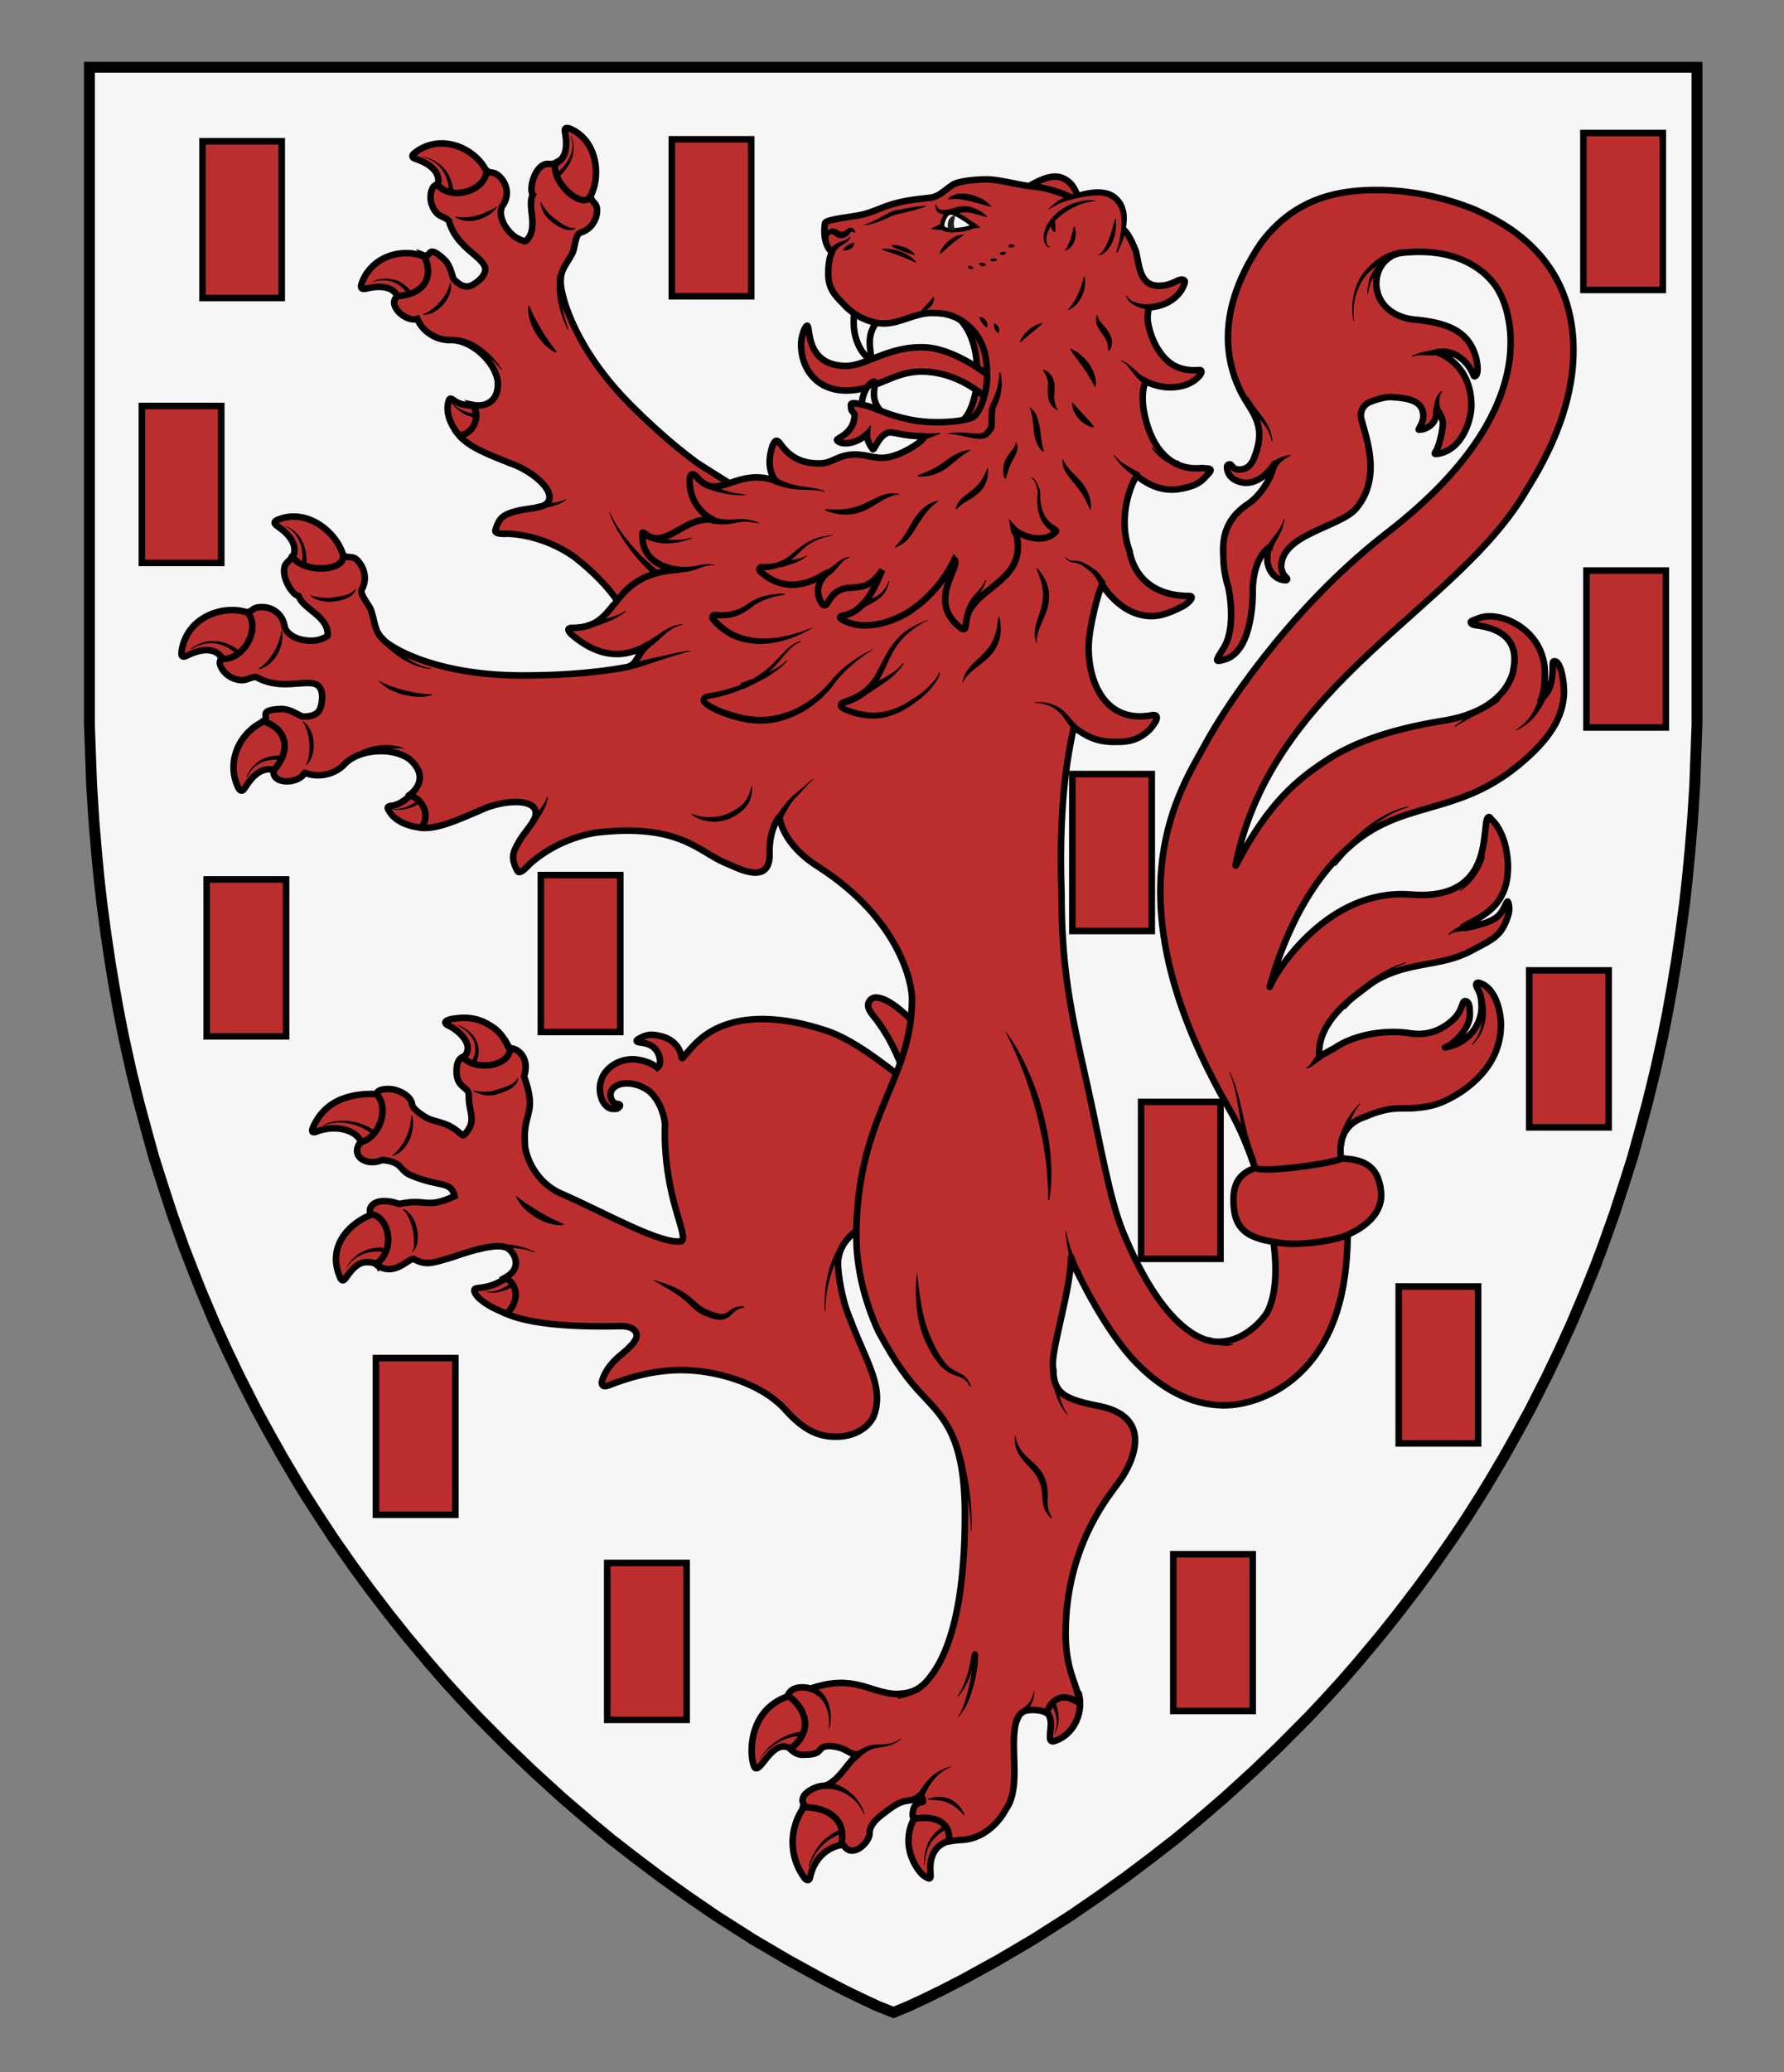 <?xml version="1.0" encoding="UTF-8" standalone="no"?>
<svg
   xmlns:dc="http://purl.org/dc/elements/1.1/"
   xmlns:cc="http://creativecommons.org/ns#"
   xmlns:rdf="http://www.w3.org/1999/02/22-rdf-syntax-ns#"
   xmlns:svg="http://www.w3.org/2000/svg"
   xmlns="http://www.w3.org/2000/svg"
   version="1.1"
   id="Layer_1"
   x="0px"
   y="0px"
   width="820px"
   height="952px"
   viewBox="0 0 820 952"
   enable-background="new 0 0 820 952"
   xml:space="preserve"><rect x="0" y="0" width="820" height="952" fill="#808080" stroke="none"/><defs
     id="defs17" /><g
     id="g3362"><g
       id="g1889"><g
         id="g3"><polygon
           id="polygon5"
           style="fill:#f6f6f6;stroke:#000000;stroke-width:5;stroke-miterlimit:10;fill-opacity:1"
           points="634.7,751.1 642.5,741.3 651.6,729.4 659,719.3 667.6,707 673.9,697.6 680.5,687.2 684.3,681 691.4,669 697.4,658.3 703.4,647.3 711,632.3 716.8,620.2 722.4,607.9 728.9,592.5 733.3,581.6 736.8,572.3 742,557.7 746.4,544.2 750.4,531.6 753.9,518.9 757.3,506.3 760.9,491.6 764.1,477.1 766.4,465.6 768.5,453.9 770.5,441.9 772.5,428.4 774.3,414.9 775.6,403.3 776.7,391.8 777.9,377.7 779,360.4 779.4,349.2 780,332.9 780,30.9 41.1,30.9 41.1,332.9 41.7,349.2 42.1,360.4 43.2,377.7 44.4,391.8 45.5,403.3 46.8,414.9 48.6,428.4 50.6,441.9 52.6,453.9 54.7,465.6 57,477.1 60.2,491.6 63.8,506.3 67.2,518.9 70.7,531.6 74.7,544.2 79.1,557.7 84.3,572.3 87.9,581.6 92.2,592.5 98.7,607.9 104.3,620.2 110.1,632.3 117.7,647.3 123.7,658.3 129.7,669 136.8,681 140.6,687.2 147.3,697.6 153.5,707 162.1,719.3 169.5,729.4 178.6,741.3 186.4,751.1 197.2,764 204.6,772.5 211.8,780.4 219.7,788.8 232.6,801.8 244.7,813.4 258.3,825.8 271.7,837.3 280.9,844.9 291.7,853.3 303.8,862.4 315.7,870.9 329.1,880.1 345.9,890.8 362.2,900.4 378.4,909.3 387.9,914.2 395.7,918 403.4,921.6 410.7,924.5 417.7,921.6 425.4,918 433.2,914.2 442.7,909.3 458.9,900.4 475.2,890.8 492,880.1 505.4,870.9 517.3,862.4 529.4,853.3 540.2,844.9 549.4,837.3 562.8,825.8 576.4,813.4 588.5,801.8 601.4,788.8 609.3,780.4 616.5,772.5 623.9,764 " /></g></g><g
       id="g1824"><g
         id="g28"><polygon
           style="fill:#bc2e2e;stroke:#000000;stroke-width:3;stroke-miterlimit:10"
           points="93.1,136.9 129.5,136.9 129.5,64.9 93.1,64.9 "
           id="polygon6" /><rect
           x="308.8"
           y="64"
           style="fill:#bc2e2e;stroke:#000000;stroke-width:3;stroke-miterlimit:10"
           width="36.5"
           height="72.1"
           id="rect8" /><rect
           x="95"
           y="404"
           style="fill:#bc2e2e;stroke:#000000;stroke-width:3;stroke-miterlimit:10"
           width="36.5"
           height="72.1"
           id="rect10" /><rect
           x="65.2"
           y="186.5"
           style="fill:#bc2e2e;stroke:#000000;stroke-width:3;stroke-miterlimit:10"
           width="36.5"
           height="72.1"
           id="rect12" /><polygon
           style="fill:#bc2e2e;stroke:#000000;stroke-width:3;stroke-miterlimit:10"
           points="575.8,714 539.3,714 539.3,786 575.8,786 "
           id="polygon14" /><rect
           x="248.6"
           y="402"
           style="fill:#bc2e2e;stroke:#000000;stroke-width:3;stroke-miterlimit:10"
           width="36.5"
           height="72.1"
           id="rect16" /><rect
           x="727.8"
           y="61.1"
           style="fill:#bc2e2e;stroke:#000000;stroke-width:3;stroke-miterlimit:10"
           width="36.5"
           height="72.1"
           id="rect18" /><rect
           x="642.9"
           y="591"
           style="fill:#bc2e2e;stroke:#000000;stroke-width:3;stroke-miterlimit:10"
           width="36.5"
           height="72.1"
           id="rect20" /><rect
           x="492.9"
           y="355.6"
           style="fill:#bc2e2e;stroke:#000000;stroke-width:3;stroke-miterlimit:10"
           width="36.5"
           height="72.1"
           id="rect22" /><rect
           x="524.5"
           y="506.2"
           style="fill:#bc2e2e;stroke:#000000;stroke-width:3;stroke-miterlimit:10"
           width="36.5"
           height="72.1"
           id="rect24" /><polygon
           style="fill:#bc2e2e;stroke:#000000;stroke-width:3;stroke-miterlimit:10"
           points="209.3,623.9 172.8,623.9 172.8,695.9 209.3,695.9 "
           id="polygon26" /></g><rect
         x="729.2"
         y="262.1"
         style="fill:#bc2e2e;stroke:#000000;stroke-width:3;stroke-miterlimit:10"
         width="36.5"
         height="72.1"
         id="rect30" /><rect
         x="702.9"
         y="445.8"
         style="fill:#bc2e2e;stroke:#000000;stroke-width:3;stroke-miterlimit:10"
         width="36.5"
         height="72.1"
         id="rect32" /><rect
         x="279.1"
         y="718"
         style="fill:#bc2e2e;stroke:#000000;stroke-width:3;stroke-miterlimit:10"
         width="36.5"
         height="72.1"
         id="rect34" /></g><g
       id="g2170"><path
         style="clip-rule:evenodd;fill:#f6f6f6;fill-rule:evenodd;stroke:#000000;stroke-width:3;stroke-miterlimit:10"
         d="m 392.7,143.6 c -2,13.6 5.8,21.6 7.2,20.8 1.7,-0.8 -3.4,-10.3 4.2,-17.5"
         id="path36" /><path
         style="clip-rule:evenodd;fill:#bc2e2e;fill-rule:evenodd;stroke:#000000;stroke-width:3;stroke-linejoin:round;stroke-miterlimit:10"
         d="M 458.4,200 475.3,171.7 453,139 l -11.5,8 c 7.2,7.9 7.7,19.3 7.7,26.1 0,6.8 -2.8,17.4 -7,20.2 z"
         id="path38" /><path
         style="clip-rule:evenodd;fill:#bc2e2e;fill-opacity:1;fill-rule:evenodd;stroke:#000000;stroke-width:3;stroke-miterlimit:10"
         d="m 455.2,173.2 c 0,0 -16.4,-13.7 -31.6,-13.7 -15.9,0 -25.8,8.6 -34.6,8.6 -19.3,0 -16.3,-18.5 -18,-18.5 -1.2,0.4 -2.8,5.4 -2.8,8.5 0,11.2 7,21.3 20.8,21.3 14,0 21.2,-8.7 34.5,-8.7 17.9,0 30,12.4 30,12.4"
         id="path40" /><path
         style="clip-rule:evenodd;fill:#f6f6f6;fill-rule:evenodd;stroke:#000000;stroke-width:3;stroke-miterlimit:10"
         d="m 396.1,187 c -0.2,-7.8 4.8,-12.2 5.8,-11.7 1.3,0.6 -2.8,7.6 3.1,13.7"
         id="path42" /><path
         style="clip-rule:evenodd;fill:#bc2e2e;fill-rule:evenodd;stroke:#000000;stroke-width:3;stroke-miterlimit:10"
         d="m 471.7,86.3 c 4.6,-2.8 11.2,-6.5 16.2,-4.7 4.3,1.6 6.5,5.2 7.6,9.3"
         id="path44" /><g
         id="g78"><path
           style="fill:#bc2e2e;fill-opacity:1;stroke:#000000;stroke-width:3;stroke-miterlimit:10"
           d="m 166.1,526.1 c 0,0.9 0,2.7 0,3.7 3.1,2.9 25.7,-18.3 13.4,-26 -4.7,-1.2 -4,-0.9 -5.7,-1.2 -19.2,-0.8 -26,7.5 -29.4,14.1 -1.1,2.3 -1.5,3.7 0.4,3.4 11,-4.5 21.4,0.4 21.3,6 z"
           id="path46" /><path
           style="fill:#bc2e2e;fill-opacity:1;stroke:#000000;stroke-width:3;stroke-miterlimit:10"
           d="m 193.1,361.7 c -0.2,1.7 -2.9,2.2 -3.8,2.9 -5.8,6.1 -9.7,5.4 -10.5,5.8 -0.9,0.5 -0.6,1 -0.3,1.5 2.5,5.2 9.2,8 16,8.4 4,0.2 9,-4 9,-4 0,0 3.5,-22.8 -10.4,-14.6 z"
           id="path48" /><path
           style="fill:#bc2e2e;fill-opacity:1;stroke:#000000;stroke-width:3;stroke-miterlimit:10"
           d="m 173.1,557.2 c -10.1,2.8 -23.2,13.6 -17.1,28.9 0.4,1.1 1.3,3.5 3,0.9 4.7,-6.9 7.7,-7.1 9.6,-7.2 4.6,0 5.6,1.9 5.6,1.9 0,0 5,-5.2 5.7,-10.2 1,-6.9 -3.3,-13.4 -6.8,-14.3 z"
           id="path50" /><path
           style="fill:#bc2e2e;fill-opacity:1;stroke:#000000;stroke-width:3;stroke-miterlimit:10"
           d="m 234.6,482.1 c -2,-1.6 -1.8,-5.2 -7.1,-9.5 -6.5,-4.8 -12.1,-5.8 -19.8,-4.5 -3.5,0.7 -3.6,1.8 -2.2,2.7 4.1,1.8 9.3,6.2 9.5,10.5 0,3 -1.9,4.5 -3.2,6.1 6.7,12.6 27.9,3.7 22.8,-5.3 z"
           id="path52" /><path
           style="fill:#bc2e2e;fill-opacity:1;stroke:#000000;stroke-width:3;stroke-miterlimit:10"
           d="m 233.7,586.4 c -10,7.1 -15.7,4.1 -15.7,6.4 0.1,3.2 7.6,8.4 15.9,10.9 10.6,-5.3 14.9,-22.6 -0.2,-17.3 z"
           id="path54" /><path
           style="fill:#bc2e2e;fill-opacity:1;stroke:#000000;stroke-width:3;stroke-miterlimit:10"
           d="m 127,329.9 c -12.5,1.1 -24.5,16.5 -17.7,31.5 0.5,1.1 1.7,3.2 3.3,0.5 7.5,-12.3 14.2,-7.6 14.2,-7.6 0,0 4.9,0.2 6.6,0.9 16,-14.7 -3.1,-23.4 -6.4,-25.3 z"
           id="path56" /><path
           style="fill:#bc2e2e;fill-opacity:1;stroke:#000000;stroke-width:3;stroke-miterlimit:10"
           d="m 371.1,828.2 c -7.9,8.9 -9.6,23.4 -1.2,34.7 1.3,1.4 2.2,0.8 2.4,-0.4 2.8,-12.8 13.2,-15.6 17.8,-15.1 2,-8.7 -5.7,-25.4 -19,-19.2 z"
           id="path58" /><path
           style="fill:#bc2e2e;fill-opacity:1;stroke:#000000;stroke-width:3;stroke-miterlimit:10"
           d="m 496,778.6 c -5.2,-10.8 -22.3,-8.5 -17.1,6.9 5.9,2 3.7,8.5 3.7,12.1 0,1.4 0.2,2.7 1.8,2.3 8.7,-2.5 13.6,-12.4 11.6,-21.3 z"
           id="path60" /><path
           style="fill:#bc2e2e;fill-opacity:1;stroke:#000000;stroke-width:3;stroke-miterlimit:10"
           d="m 363.3,778.9 c -22.6,6.8 -18.1,33.8 -15.9,33.4 3.1,0.8 8.2,-14.7 16.9,-8.5 14.6,-3.7 6.9,-26.8 -1,-24.9 z"
           id="path62" /><path
           style="fill:#bc2e2e;fill-opacity:1;stroke:#000000;stroke-width:3;stroke-miterlimit:10"
           d="m 420.5,834.6 c 0.1,0.7 -2.6,3.4 -2.9,10.3 -0.4,8.7 5.5,16.1 7.5,17.1 1.3,0.7 3,2.3 2.6,-1.4 -0.5,-5.8 0.6,-13.9 10.9,-15.4 1.4,-13 -15.2,-16.3 -18.1,-10.6 z"
           id="path64" /><path
           style="fill:#bc2e2e;fill-opacity:1;stroke:#000000;stroke-width:3;stroke-miterlimit:10"
           d="m 115.3,282 c -11.1,-5 -29.5,0.8 -31.8,17.1 -0.2,1.2 -0.4,3.5 2.4,2.1 12.9,-6.4 16.2,1.3 16.2,1.3 0,0 4,2.8 5,4.3 19.7,-16.6 9.9,-21.5 8.2,-24.8 z"
           id="path66" /><path
           style="fill:#bc2e2e;fill-opacity:1;stroke:#000000;stroke-width:3;stroke-miterlimit:10"
           d="M 158.2,257.5 C 157,246.7 142.6,233 128.1,238.6 c -1.1,0.4 -3.2,1.3 -0.6,3.1 11.8,8 6.8,14.6 6.8,14.6 0,0 -0.5,4.8 -1.2,6.4 19.8,8.9 23.1,-2.1 25.1,-5.2 z"
           id="path68" /><path
           style="fill:#bc2e2e;fill-opacity:1;stroke:#000000;stroke-width:3;stroke-miterlimit:10"
           d="m 223.1,186.9 c -1.3,1 -3.5,-0.5 -4.5,-0.6 -8.1,0.3 -10.2,-2.9 -11.1,-3.1 -1,-0.2 -1,0.3 -1.2,0.8 -1.8,5.2 0.8,11.6 5.2,16.5 2.6,2.9 8.8,3.4 8.8,3.4 0,0 17.8,-13.1 2.8,-17 z"
           id="path70" /><path
           style="fill:#bc2e2e;fill-opacity:1;stroke:#000000;stroke-width:3;stroke-miterlimit:10"
           d="m 199.6,120.6 c -9.3,-7.7 -27.8,-5.4 -33.3,9.4 -0.4,1.1 -1,3.3 1.9,2.6 13.4,-3.3 14.8,4.4 14.8,4.4 0,0 3.2,3.5 3.8,5.1 20.9,0.8 13.8,-18 12.8,-21.5 z"
           id="path72" /><path
           style="fill:#bc2e2e;fill-opacity:1;stroke:#000000;stroke-width:3;stroke-miterlimit:10"
           d="M 224.1,79.9 C 220,69 203.5,60.5 190.9,70 c -0.9,0.7 -2.6,2.1 0.2,3 13.1,4.4 10.1,11.8 10.1,11.8 0,0 0.8,4.7 0.5,6.3 24.7,2.3 21.3,-7.7 22.4,-11.2 z"
           id="path74" /><path
           style="fill:#bc2e2e;fill-opacity:1;stroke:#000000;stroke-width:3;stroke-miterlimit:10"
           d="m 269.9,92.4 c 6.5,-8.1 6,-27.2 -7.7,-33.2 -1,-0.4 -3.1,-1.2 -2.5,1.7 2.6,13.4 -5.3,14.5 -5.3,14.5 0,0 -3.6,3 -5.1,3.5 7.4,19.5 17.1,14.3 20.6,13.5 z"
           id="path76" /></g><path
         style="fill:#bc2e2e;stroke:#000000;stroke-width:3;stroke-miterlimit:10"
         d="m 393.7,565.4 c 0,0 -8.8,5.6 -8.5,15.4 0,4.1 1.7,16.5 5.5,25 7,19 15.6,30.7 11.2,43.9 -1.6,4.9 -7.8,10.3 -17.6,10.3 -6.7,0 -14,-1.7 -23.8,-12.9 -11.9,-12.6 -33.1,-17.7 -47.2,-17.7 -13.3,0 -24.7,3.6 -33.2,6.9 -3.7,1.5 -3.5,-0.9 -3.5,-1.3 0.1,-0.4 1,-5.6 7.3,-11.3 1.4,-1.4 8.1,-6.1 8.7,-9.7 0.3,-2.8 -2.3,-4.7 -6.8,-4.8 -28.7,0.7 -44.1,-1.9 -53,-5.6 5.5,-5.4 6,-12.8 -0.5,-16.7 8.4,-4.6 3.9,-11.9 0.8,-13.6 -4.5,-2.4 -16.2,1.1 -24.7,4.1 -9.9,3 -12.5,4 -18,1.1 -2,-1.4 -9.1,8.9 -17.6,2.3 9.9,-7.4 5.3,-22.6 -2.5,-23 -1.6,-4.2 3.3,-8.2 13.2,-4.7 13.2,-2.8 11.7,2.6 25.5,-3.6 -1.7,-7.2 -7.1,-4 -20.2,-9.6 -5.5,-2.3 -3.5,-6.2 -13.1,-7 -7.3,3.1 -14.8,-1.7 -10.1,-8.1 8.3,-1.8 13.4,-14.8 8.1,-21.4 -1.6,-2 1.7,-3.6 6.5,-3 1.9,0.2 8.7,2.3 9.3,7.2 0.3,2 5.6,5.6 8.1,6.6 4.3,1.6 8.5,1.5 14.3,6.8 0.3,0.3 0.9,0.8 1.5,0.3 6.2,-6.6 1.9,-9.9 2.1,-18 0.2,-4.5 -6.3,-3 -5.6,-12.4 0.1,-1.5 0.4,-4.2 2.7,-5.3 6.8,7 21.9,3.8 21.8,-4 3,-0.4 9.4,3.9 6.5,12.9 6.3,17.8 -0.7,15.6 0.4,31.3 0.1,4.7 4.5,17.6 17.3,22.8 19,8.3 45.5,23.4 54.6,21.6 2.2,-0.6 -1.2,-9.5 -2.5,-14.5 -6.3,-21.5 -5,-39 -5,-39 0,0 -0.6,-9.7 -7.4,-15.5 -4.1,-3 -7.9,-3.5 -10.2,-3.5 -4.8,0 -7.5,2.5 -7.5,5.2 0,2 1.1,4.3 3.7,4.3 1.1,0.3 0.7,1 0.2,1.5 -0.7,0.8 -1.6,0.8 -3,0.7 -2.1,0 -5.8,-2.9 -5.8,-9.7 0.4,-8.4 8.2,-13.1 15,-13.1 3.5,0 9,1.6 11.4,3.9 2.1,-1.4 1.4,-5.2 -0.2,-7.7 -1.6,-2.4 -3.9,-3.5 -8.4,-4 -0.8,-0.2 -1.4,-0.7 -0.2,-1.4 3,-1.8 5,-2.2 7,-2 12,1.1 12.9,9.6 13,10.5 0.2,0.4 0.4,0.2 0.6,0 2.7,-3.2 6.1,-7.4 10.5,-10.5 15.5,-10.8 37.5,-7.9 55.5,-1.9 12.8,4.3 26.6,15.5 36,22.7"
         id="path80" /><path
         style="fill:#bc2e2e;stroke:#000000;stroke-width:3;stroke-miterlimit:10"
         d="m 421,470.8 c 0,0 -8.3,-9.3 -15.2,-11.9 -2.9,-1 -4.6,-0.8 -5.7,0.4 -2.5,2.6 -0.1,5.5 1.1,7.1 9.7,11.8 13.8,25.4 13.8,25.4"
         id="path82" /><path
         style="fill:#bc2e2e;stroke:#000000;stroke-width:3;stroke-miterlimit:10"
         d="m 291.1,291.6 c -2.8,-9.4 -8.3,-20.9 -26.8,-35.5 -15.5,-11.2 -31.4,-10.9 -31.4,-10.9 0,0 -5.9,0.5 -5.2,-1.7 1.7,-5.6 3.6,-7.1 9.3,-8.6 6.7,-2 15.4,-0.7 15.6,-6.6 -0.1,-4.6 -7.2,-10.8 -15,-14.3 -13.5,-5.3 -22,-8.5 -26.6,-14.1 6.2,0.1 10.4,-8.7 6.2,-13.9 5.5,1.1 12.3,-1.1 11.6,-10.9 -1.4,-9.2 -12.1,-18.8 -21.3,-18.9 -6.9,0.4 -13.3,-3.9 -15.7,-9.7 -5.5,1.7 -14.3,-6.7 -9,-10.5 13.2,-0.8 16.7,-10.2 11.9,-18.7 3.9,1.5 1.1,-5.8 9.5,1.9 3.4,3.3 3.4,8.1 4.7,9.4 5.2,5 7.9,2.9 11.5,0 9.6,-9.4 -9.7,-11 -14.1,-27.2 -2.6,-2.6 -5.6,-1.2 -7.9,-7.6 -0.7,-2 -0.9,-5.6 0.9,-8.1 1.4,-1.3 1.1,-0.4 1.6,-1.1 5.7,7.7 22,3.7 22.8,-6.2 1.9,1.5 3.1,0.1 5.7,2.5 4.2,3.8 4.7,9.7 1.3,14 -2,5 2.2,11.3 6.3,14.1 1.4,0.9 4.2,2.1 4.6,1.8 6.5,-5.7 0.4,-16.1 3.3,-21.4 -2.1,-2.7 1.3,-14.8 7.4,-14.1 1.2,0.1 2.2,0 2.9,-0.4 -1.6,9.7 12.5,21.1 16.1,15.6 0,0 0.5,0.9 0.9,1.5 1,1.6 2.8,2.1 2.1,6.4 -1.1,5.3 -4.7,7.7 -7.6,8.5 -2.3,0.8 -2.5,7.4 -3.6,9.4 -3.5,6.4 -5.4,7.6 -5.4,13.3 0.2,7.4 7.2,31.3 31.9,56.1 7.9,7.9 18.1,17.5 30.5,26.7 1.8,1.3 26.9,16.9 28.8,18.2"
         id="path84" /><path
         style="fill:#bc2e2e;stroke:#000000;stroke-width:3;stroke-linejoin:round;stroke-miterlimit:10"
         d="m 492.3,90.6 c 0,0 -9.1,-4.2 -16.5,-4.8 -7.4,-0.6 -16.1,-3.4 -22.3,-3.4 -6.2,0 -13.5,1 -15.6,2.5 -4.3,2.9 -5.9,5.1 -10,5.9 -4.7,0.6 -10.7,0.9 -17.7,3 -4.3,1.2 -8.6,3.5 -13.5,4.7 -4.3,1.1 -16.5,2.2 -17.4,3.8 -0.4,1 -1.4,9.9 3.1,13.5 0,0.4 -1.7,2.5 -1.7,10 0,7.5 3.9,10.6 7.3,14.2 3.4,3.9 10.8,8.6 18.3,8.6 7.5,0 14.2,-4.8 21.9,-4.8 3.9,0 10.8,-0.1 18,6.9 7.2,7 7.5,16.4 7.5,22.4 0,6 -2.6,16.2 -6.7,18.7 -4.7,2 -18.3,3.2 -29.1,0.9 -10.8,-2.3 -14.7,-5 -19.2,-6.2 -4.5,-1.2 -7.6,-1.9 -7.6,-0.5 0,3.4 1,2.9 1.7,4.4 0,9 -8.7,10.9 -8.1,11.8 0.8,1.4 4.2,2.1 8.1,0.7 3.9,-1.4 5.6,-3.5 5.6,-3.5 0,0 -0.2,3.2 2.8,7 1.1,0 2.3,-5.7 6.8,-7.6 3,-0.7 6.1,1.6 16.8,1.6 0,1.9 -7.7,7.2 -14.7,9.2 -7,2 -10.4,-0.8 -17.1,-0.8 -8,0 -10.2,4.1 -16.4,4.1 -6.2,0 -12.5,-1.5 -17.7,-8.7 -2.1,-3 -2.9,-1.6 -3.9,0.8 -3.4,10.4 1.2,15.4 1.5,15.9 0,0 0,0 0,0 -18,-6.4 -25.9,9.3 -35.5,-1 -1.5,-1.9 -3.4,-3.3 -3.9,-0.2 -0.1,0.8 -0.2,2.3 0.2,4.9 1,6.5 5.7,12 10.4,14.1 -0.1,0 -0.2,0.1 -0.3,0.1 -12.4,-1.8 -21.5,13.6 -30.5,6.7 -2,-1.6 -1.6,-1 -1.6,1.1 0.2,14 16.2,15 16.1,15.2 -15.3,0.9 -22.2,7.2 -27.3,13.5 -0.5,0.7 -1.8,2.1 -1.8,2.2 -4.6,5.8 -8.6,10.8 -18.6,10.9 -2.7,-0.1 -3.3,0.7 -1.1,3 15.8,13.6 28.2,9 35.3,4.7 -5.5,4.9 -4.9,8.9 -9.4,10.3 -18.5,3.4 -35.8,3.9 -49,3.9 -36.4,-0.1 -57.4,-11 -63.1,-16.2 -4.2,-4.2 -3.6,-6.4 -5.8,-13.7 -0.7,-2.3 -5.4,-7.3 -4.3,-9.6 1.5,-2.7 2.4,-7.1 -0.7,-11.8 -2.6,-3.8 -4.3,-2.8 -6.2,-3.2 -0.8,-0.2 -1.8,-0.5 -1.8,-0.5 1.4,6.7 -17.4,8.7 -23.4,0.3 -0.3,0.8 -0.9,1.6 -1.8,2.4 -5,3.9 1.4,15.4 4.9,15.8 1.7,6 13.9,9.2 13.3,18.2 -0.1,0.5 -3,1.7 -4.7,2.1 -5.1,0.9 -12.8,-0.6 -15,-5.8 -0.6,-5.7 -5.3,-9.7 -11.2,-9.4 -3.6,0.1 -3.6,2 -6,2.3 6.7,7.9 -2.4,22.9 -12.3,21.4 0.1,0.8 -0.2,0 -0.4,2 0.5,3.1 3.3,5.6 5.3,6.6 6.4,3 7.6,-0.2 11.4,-0.2 15.2,8.7 30.6,-4.3 30.4,9.8 -0.5,4.7 -1,8.3 -8.5,8.4 -1.9,0 -5.4,-3.5 -10.4,-3.5 -11.8,0.5 -4.4,3.9 -8.4,5.6 9.9,2.8 14.1,12.3 5,22.6 -1.1,6.7 11.5,6.4 14.3,1.1 6,2.5 14,1 18.7,-4.4 6.9,-6.6 21.9,-7.5 29.6,-1.7 7.7,6.7 4.3,13.3 -0.6,16.6 6.9,0.7 10.3,10.3 5.6,14.8 7.5,0.7 16.2,-3.2 30,-9.2 8.4,-3.1 18.1,-3.8 21.6,-0.5 4.2,4.5 -3.1,9.9 -6.6,16.3 -3.2,5.3 -3.4,7.8 -0.6,13.2 1.1,2.1 5.1,-2.6 5.1,-2.6 0,0 11.6,-11.9 31.2,-15 38.5,-4.5 47.2,9.1 59.7,14.1 4,1.5 20.8,11.3 19.9,-5.1 -0.1,-8.9 3.2,-15.1 4.5,-16.3 0.6,4.6 4.4,14.6 18.1,23.1 37.4,24.1 42.9,53.5 42.9,60.5 0,38 -25.6,53.4 -25.6,109.6 0.1,13.8 3.6,29 10.1,43.1 8,15 13.9,22.7 20.5,29.6 10.2,10.8 19.3,19.9 19.3,54.8 0,47.2 -9.4,65.9 -15.5,73.9 -5.3,7.5 -10.7,8.2 -16.2,8.4 -12.1,-0.5 -19.2,-9.3 -39.2,-2.5 -3.5,-1 -8.9,-1 -10.5,3.2 7,4.8 13.1,15.4 1.1,24.6 3,2.7 4.7,2.7 6.7,2.6 9.2,0 5,-3.7 11.2,-4 8.3,0.4 9.1,4.3 13.3,3.8 -1.4,0.9 -3.3,3.1 -6.9,7.7 -3.4,4.2 -6.7,6.7 -9,6.8 -4.5,0.2 -8.6,3.4 -9.2,5 -1.4,3.5 1,2 -0.3,4.8 6.7,-0.2 21,2.5 17.6,17.5 2,-0.3 1,0.6 2.7,1.7 4.3,3.1 10.6,-3.9 10.4,-7.2 -0.2,-4.9 6.3,-8.9 7.1,-9.6 10.8,-8.6 10.5,-2.9 16.4,-8.1 -0.1,0.6 1.6,2.3 1,3.3 -1.6,0 -3.9,1.3 -4.3,3.1 -0.6,2.4 -0.6,4.1 0.3,4.7 6.8,-1.5 17.3,-0.1 15.9,10.4 1.1,-0.3 3.4,-0.6 4.8,-0.7 14.6,-0.1 21.3,-13.9 21.3,-13.9 5.4,-7.3 3.9,-19.3 3.8,-29.3 0,-7.7 0.6,-14.8 5.4,-16.2 3,-0.7 7.3,-0.4 9.6,1 3.2,-8.2 9.2,-8.9 15.4,-4.2 -0.1,-1.8 -0.9,-3.7 -1.1,-4.7 -0.9,-4.9 -5.5,-11.9 -5.5,-27.8 0.1,-41.1 21.2,-64.4 24.4,-69.3 4.5,-5.8 18.3,-29.3 -8.7,-34.9 -19,-3.6 -21.3,-7.1 -21.6,-19.3 0,-9.2 8.3,-34.8 8.4,-49.2 1,2.7 1.9,5.1 2.7,6.6 1.1,1.8 12.6,26.8 27.2,41.9 11.1,11.4 24.4,19.4 40.1,19.6 9.1,0.1 21.4,-3.5 31.6,-11.7 23.8,-19.2 25.3,-51.1 25.6,-67.4 0,-9.2 -2.4,-30.8 -3.1,-34.3 -0.3,-2.8 -2.1,-14.8 10.9,-19.1 12.6,-5.4 16.7,-3.4 23.5,-4.1 7.5,-0.6 12.8,-2.2 21.1,-7.6 13.6,-9.4 18,-20.4 18,-30.8 0,-3.5 -1.4,-16.5 -10,-19.1 -1.2,-0.3 -1.8,0.4 -1.1,2 0.7,1.6 2.2,3.1 2.2,9.3 0,6.3 -4.5,16.2 -16.8,18.4 4.7,-1.8 11.4,-9.1 11.4,-14.8 0,-2.5 0.1,-6.5 -2.2,-6.5 -1.7,0 -0.7,4.2 -5.8,8.8 -5.4,4.9 -11.8,7 -18.6,6.1 -10.9,-1.9 -25.7,-0.1 -35.8,6.8 -2.7,1.4 -6.4,3.6 -6.8,3.8 -0.9,-10 5.6,-19.4 15.5,-27.2 1.6,-1.3 8.5,-6.6 10.2,-7.6 15.5,-9.2 30.1,-6.2 44.3,-13.9 7.1,-3.9 12.5,-5.7 15.4,-12.5 1.5,-3.3 2.2,-5.9 1.8,-8 -0.5,-3.2 -0.8,-2.2 -1.9,0 -2.5,5.4 -5,7.3 -17.9,10.1 -0.7,0.1 -1.3,-0.6 -1.3,-0.6 7.9,-4.6 21.3,-8.8 20.6,-29 -0.8,-15.1 -7.7,-20.4 -7.7,-20.4 0,0 -1.9,-3.7 -2.5,3.4 -1.2,9.5 -1.3,34.2 -34.9,31.2 -37.4,-2.6 -60.2,34.4 -62.7,39 0,0 -1.7,3.5 -1.7,3.5 1.1,-4 10.8,-41.3 35.3,-63.2 24.5,-23.1 49.3,-14.6 78.5,-38.2 15.1,-12.3 21.2,-22.5 21.5,-34.2 -0.3,-9.1 -2.4,-13.3 -3.6,-13.8 -0.5,-0.3 -1.6,-0.6 -1.6,0.9 0,3.2 0.1,11.1 -3.9,14.8 0,0 -1.6,2 -1.7,2 1.9,-3.4 2,-10.4 2,-12.3 0,-20.4 -21,-29.2 -30.4,-25.4 -2.6,1.1 -4.1,1.2 -3.6,2.2 0.6,0.9 2,1 2.8,1.1 21.8,2.9 16.9,18.6 16.5,21.7 -3.7,12.3 -16.1,19.8 -33.2,22.3 -26,4.3 -41.8,10.9 -53.1,18.4 -12.4,8.3 -25.8,18.5 -41,47.8 -0.1,0.2 -0.2,0.2 -0.2,0 C 584.8,313 670,280.1 701.8,224.9 717.5,200 723,179.2 723.2,162.1 723.9,117 689.3,101.5 678.1,96.4 c -3.9,-1.6 -23.3,-9.6 -47.5,-9.1 -18.3,0.3 -36.8,5.2 -51.1,24.5 -23.3,34.5 -14.8,59.9 -6.2,73.4 2.7,4.2 5.5,8.6 5.5,14.5 0,2.9 -0.7,6.6 -2.4,10.8 -1.8,4.4 -4.5,5.2 -6.8,5.2 -3.4,0 -3.3,-2.7 -4.5,-2.4 -0.6,0.1 -1.3,0.4 -1.1,1.8 0.5,5.1 5.7,6.5 8.2,6.7 7.1,0.4 12.4,-6.7 13.5,-8.7 -1.3,7.2 -7.2,15.6 -12.8,18.9 -9.9,7 -11.1,15.5 -10.6,23.6 0,7.7 2.2,13.9 2.2,13.9 0,0 4.5,19 -2.7,29.2 -3.3,5.3 -3.6,5.7 1.9,4 12.6,-4.6 12.1,-30.6 12.1,-30.6 0,0 -0.6,-14.2 7.2,-20.4 0,0 -0.5,2.4 -0.5,5.1 0,4.4 2.8,9.5 8.4,9.8 0.7,0 1.1,-0.7 0.4,-1.2 -1.3,-1 -2.5,-3.6 -2.4,-5.1 0,-15 27.3,-18.1 34.5,-26.8 12.2,-14.7 4,-33.5 2.2,-41.6 -0.4,-1.9 0.3,-5.6 4,-7.2 2.7,-1.1 6.9,-2.4 9.8,-2.3 9.3,0.5 14.8,2.2 14.8,8.8 0,3.2 -2.5,6.1 -2.1,6.2 4.2,0 7.9,-3.3 8,-6.9 0,-1.1 0.2,-2.6 0.2,-2.6 1.5,1.6 2.9,4.9 2.9,6.4 0,3.5 -1.6,9.7 -2.7,12 -0.8,1.8 -2.2,2.7 0.9,2.1 11.7,-2.5 14.9,-16.9 14.9,-22 0,-19.9 -15.7,-24.4 -15.6,-24.6 7.4,-1.6 14,4.1 16.5,10.3 0.3,1.6 1.3,0.3 1.3,0.3 0,0 1.5,-1.2 0,-7.9 -3,-11.4 -11.4,-15.8 -26.4,-17.5 -25,-1.3 -23.9,-28.1 -8.3,-30.8 35.3,-4.1 45.3,17.9 45.3,17.9 0,0 29.5,47.9 -51.2,110.4 -38.7,29.7 -70.7,72.6 -85,99.3 -12.1,21.8 -42.8,70.4 12,165.5 9.3,15.8 16.9,40.2 20.4,61 3.5,25.1 -3.6,33.7 -3.6,33.7 0,0 -9.6,14.2 -24.6,12.2 -6.7,-1.1 -23.5,-8.2 -40.7,-49.7 -6.6,-15.9 -10.7,-41.7 -16.9,-69.2 -7.5,-33.3 -11.6,-52.9 -11.6,-87.4 -1.6,-46.5 4.4,-68.7 5.6,-75.9 5.9,4.3 10.8,7.1 19.9,6.8 5.5,0.1 10.1,-1 14.8,-5.4 3.2,-3.5 5.2,-7.2 1.6,-6.9 -22.1,4.3 -29.8,-15.7 -29.4,-31.9 0.2,-8.8 4.6,-25.3 6.2,-28 0.3,0.3 7.8,13.5 21.4,14.4 4.5,0.3 8.7,-1 14.5,-3.9 3,-1.2 6.8,-4.8 4.6,-5.3 -25.9,0.2 -27.9,-20.7 -27.9,-20.7 0,0 -5.7,-12.9 0.9,-29.8 0.8,-1.9 1.5,-3.9 2.8,-4.4 2.9,2.1 9,6.9 18.2,5.9 6.3,-1 10.1,-2.2 13.4,-6.2 4.4,-4.2 0.2,-3.1 -1.8,-3.6 -13.9,1.5 -21.6,-8.1 -25.1,-18.9 -4.7,-14.3 -1,-20.9 -1,-20.9 0,0 5.9,3.2 12.9,2.7 4.4,-0.4 8.4,-1.5 11.9,-5.3 0.7,-0.9 1.4,-2.6 0.1,-2.6 -10.9,0.9 -16.1,-4.1 -20,-10.8 -2.9,-5.2 -4,-11 -4,-12.7 0,-1.7 0,-3.5 0.9,-5.3 13.8,-1.1 16.8,-11.8 16.1,-12.3 -2.3,-1.9 -4.9,2.4 -11.9,2.4 -9.1,0 -9,-10.2 -10.5,-15.9 -1.5,-3.8 -3.8,-8.8 -6.1,-10.3"
         id="path86" /><g
         id="g94"><path
           style="clip-rule:evenodd;fill:#bc2e2e;fill-rule:evenodd"
           d="m 481.4,96.6 c 0,0 4.4,-3.6 7.5,-4.8 1.6,-0.6 16,-6.5 22.9,-1.5 9.6,6.9 1.9,24.2 1.4,25.6"
           id="path88" /><g
           id="g92"><path
             d="m 481.4,96.5 c 1.8,-1.8 3.7,-3.5 5.9,-4.8 1.2,-0.7 2.3,-1.1 3.5,-1.6 1.2,-0.5 2.4,-0.9 3.6,-1.3 2.4,-0.8 5,-1.4 7.6,-1.7 2.6,-0.3 5.4,-0.2 8.1,0.7 2.7,1 5,3.1 6.3,5.6 1.3,2.6 1.7,5.3 1.5,8 -0.1,2.7 -0.7,5.2 -1.4,7.7 -0.8,2.4 -1.8,4.8 -3,7 l -0.4,-0.2 c 1.4,-4.8 2.5,-9.7 2.4,-14.5 -0.1,-2.4 -0.5,-4.7 -1.6,-6.6 -1,-1.9 -2.8,-3.4 -4.7,-4.2 -2,-0.8 -4.4,-0.9 -6.8,-0.7 -2.4,0.1 -4.8,0.6 -7.2,1.1 -1.2,0.3 -2.4,0.6 -3.6,0.9 -1.2,0.4 -2.4,0.7 -3.5,1.1 -2.4,1 -4.5,2.3 -6.7,3.5 z"
             id="path90" /></g></g><path
         style="fill:#bc2e2e;stroke:#000000;stroke-width:3;stroke-miterlimit:10"
         d="m 585.5,570.5 c -12,-1.8 -17.6,-5.9 -18.4,-16 -1,-11.3 3,-15.5 9.9,-18 3.4,2.6 37,-2.3 39.8,-4.3 9,0.4 16.8,2.6 18,15.4 0.8,8.3 -5.3,15.2 -15.1,19.5 -3.5,2.2 -22.6,6 -34.2,3.4 z"
         id="path96" /><path
         style="clip-rule:evenodd;fill:#f6f6f6;fill-rule:evenodd;stroke:#000000;stroke-width:2;stroke-miterlimit:10"
         d="m 447.4,103.5 c -1.2,1.3 -3.9,1.8 -7.1,2.1 -3.3,0.4 -6.5,0.2 -7.1,-1.4 -0.7,-1.1 1.3,-6.6 3.5,-6.6 2.1,-0.2 7.7,3.6 10.7,5.9 z"
         id="path98" /><path
         style="clip-rule:evenodd;fill:#231f20;fill-rule:evenodd"
         d="m 439.2,105.8 c 0,0 -0.8,-1.1 -0.8,-3.1 0,-2 1.2,-3.6 0,-3.6 -1.1,0 -2.8,1.7 -2.8,4.1 0,2.4 0.7,2.3 0.7,2.3"
         id="path100" /><g
         id="g104"><path
           d="m 512,208.9 c 1.6,1.9 3.5,3.5 5.6,4.8 2.1,1.3 4.3,2.3 6.6,3.7 l -1.8,2.4 c -1.7,-1.6 -3.9,-3 -5.8,-4.8 -1.9,-1.8 -3.5,-3.8 -4.8,-6 z"
           id="path102" /></g><g
         id="g108"><path
           d="m 541.2,214.7 c -2.4,-1 -4.7,-2.2 -6.7,-3.6 -2,-1.5 -3.9,-3.3 -5.2,-5.5 l 0.3,-0.2 c 1.6,1.9 3.6,3.2 5.8,4.2 2.2,1 4.4,1.7 6.7,2.2 z"
           id="path106" /></g><g
         id="g112"><path
           d="m 515.3,165.7 c 1.3,0.1 2.5,0.9 3.5,1.7 1,0.8 1.9,1.7 2.9,2.5 0.9,0.8 1.8,1.7 2.8,2.4 0.9,0.7 1.9,1.2 2.9,1.4 l -0.9,2.8 c -1.4,-0.6 -2.5,-1.5 -3.5,-2.5 -0.9,-1 -1.7,-2 -2.5,-3 -0.8,-1 -1.5,-2 -2.3,-2.9 -0.8,-0.9 -1.7,-1.8 -2.9,-2.1 z"
           id="path110" /></g><g
         id="g116"><path
           d="m 529.3,142.5 c -1.3,-0.1 -2.4,-0.3 -3.6,-0.6 -1.2,-0.3 -2.3,-0.7 -3.4,-1.2 -1.1,-0.5 -2.1,-1.2 -3,-2 -0.9,-0.9 -1.5,-1.9 -1.9,-2.9 l 0.3,-0.1 c 0.6,0.9 1.4,1.7 2.3,2.3 0.9,0.6 1.9,1 2.9,1.2 1,0.3 2.1,0.4 3.2,0.5 1,0 2.2,0 3.1,-0.1 z"
           id="path114" /></g><g
         id="g120"><path
           d="m 491.7,160 c 0.9,0.3 1.7,0.8 2.5,1.2 0.8,0.5 1.6,1 2.3,1.6 1.4,1.2 2.8,2.5 3.9,4.1 1.1,1.5 2,3.2 2.6,5 0.6,1.8 1,3.7 0.6,5.7 h -0.5 c -0.7,-1.6 -1.6,-3.2 -2.5,-4.6 -0.9,-1.5 -1.8,-2.9 -2.8,-4.3 -1,-1.4 -2,-2.8 -3.1,-4.2 -0.5,-0.7 -1.1,-1.4 -1.6,-2.1 -0.4,-0.8 -0.9,-1.5 -1.4,-2.4 z"
           id="path118" /></g><g
         id="g124"><path
           d="m 492.8,184.7 c 1,1 1.8,2 2.6,2.9 0.8,0.9 1.6,1.8 2.5,2.7 l 2.5,2.7 c 0.8,0.9 1.7,1.9 2.5,3 l -0.2,0.4 c -1.4,-0.2 -2.7,-0.8 -3.9,-1.5 -1.2,-0.7 -2.2,-1.6 -3.1,-2.7 -0.9,-1 -1.7,-2.2 -2.2,-3.5 -0.5,-1.3 -0.8,-2.7 -0.7,-4.1 z"
           id="path122" /></g><g
         id="g128"><path
           d="m 473.2,187.1 c 1.7,0.9 2.9,2.7 3.5,4.5 0.7,1.8 1,3.6 1.3,5.4 l 0.7,5.2 c 0.2,1.7 0.6,3.3 1.1,5.1 l -0.4,0.3 c -1.5,-1.2 -2.5,-3 -3.1,-4.7 -0.7,-1.8 -1,-3.6 -1.2,-5.4 -0.2,-1.8 -0.3,-3.5 -0.5,-5.2 -0.3,-1.8 -0.7,-3.4 -1.4,-5.2 z"
           id="path126" /></g><g
         id="g132"><path
           d="m 466.8,203.1 c 0.6,0.5 1,1.4 1,2.4 -0.1,0.9 -0.3,1.7 -0.6,2.5 -0.6,1.5 -1.4,2.7 -2,3.9 -0.6,1.2 -1.1,2.5 -1.6,3.8 -0.5,1.3 -0.8,2.7 -1.3,4.2 h -0.5 c -0.6,-1.5 -0.9,-3.1 -0.7,-4.7 0.1,-1.6 0.6,-3.2 1.4,-4.6 0.7,-1.4 1.7,-2.7 2.6,-3.7 0.5,-0.6 0.9,-1.1 1.2,-1.6 0.3,-0.7 0.4,-1.3 0.5,-2.2 z"
           id="path130" /></g><g
         id="g136"><path
           d="m 454.1,214.6 c 0.2,2.1 0.1,4.4 -0.7,6.5 -0.7,2.1 -2.1,4.1 -3.8,5.6 -1.7,1.5 -3.6,2.6 -5.3,3.6 -1.7,1 -3.3,2.1 -4.6,3.7 l -0.4,-0.2 c 0.1,-0.5 0.2,-1.1 0.5,-1.6 0.2,-0.5 0.5,-1 0.8,-1.5 0.6,-1 1.5,-1.8 2.3,-2.5 1.7,-1.4 3.4,-2.5 4.8,-3.8 1.5,-1.3 2.7,-2.7 3.7,-4.3 1,-1.7 1.8,-3.6 2.7,-5.5 z"
           id="path134" /></g><g
         id="g140"><polygon
           points="428.2,104.9 432.6,102.8 433.1,105.7 428.2,105.3 "
           id="polygon138" /></g><g
         id="g144"><path
           d="m 430.2,93.9 c 0.4,1 1,1.9 1.8,2.3 0.2,0.1 0.4,0.1 0.6,0.2 0.2,0 0.4,0 0.6,0 0.5,0 1,0 1.5,0 1,-0.1 1.9,-0.3 2.9,-0.6 1,-0.3 2,-0.7 3.2,-0.9 1.2,-0.2 2.5,-0.3 3.7,-0.2 0.6,0.1 1.2,0.2 1.8,0.4 0.6,0.2 1.1,0.4 1.7,0.6 2.2,0.9 4,2.1 5.7,3.6 l -0.2,0.4 c -2.2,-0.5 -4.2,-1.2 -6.3,-1.7 -2,-0.5 -3.9,-0.6 -5.8,-0.2 -1,0.2 -2,0.5 -3.2,0.7 -1.2,0.2 -2.4,0.3 -3.6,0.1 -0.6,0 -1.2,-0.2 -1.8,-0.3 -0.3,-0.1 -0.6,-0.2 -0.9,-0.3 -0.3,-0.2 -0.6,-0.4 -0.9,-0.6 -1,-1 -1.2,-2.3 -1.1,-3.4 z"
           id="path142" /></g><g
         id="g150"><g
           id="g148"><path
             d="m 455.8,95.1 c -1.8,-0.4 -3.5,-0.9 -5.1,-1.4 -1.7,-0.5 -3.3,-0.9 -4.9,-1.3 -1.6,-0.4 -3.3,-0.7 -4.9,-0.9 -0.4,-0.1 -0.8,-0.1 -1.2,-0.1 -0.4,0 -0.7,-0.1 -1.2,0 -0.9,0.1 -1.8,0.1 -2.5,0.3 l -0.3,-0.3 c 0.3,-0.5 0.7,-0.8 1.1,-1 0.4,-0.3 0.8,-0.4 1.2,-0.6 1,-0.5 2,-0.8 3,-0.8 1.9,-0.2 3.8,0.1 5.6,0.5 1.8,0.5 3.5,1.2 5.1,2 1.5,1 3,2.1 4.1,3.6 z"
             id="path146" /></g></g><path
         style="fill:none;stroke:#000000;stroke-width:3;stroke-miterlimit:10"
         d="m 350.7,260.5 c -2,-0.1 -2.1,1.6 -0.9,2.3 14.3,12.7 28.8,0.7 30.2,0.5 -0.2,0.3 -7,5.8 -2.4,13.7 1.2,2 2.3,0.9 2.9,-0.3 7.4,-12.9 16,-0.3 25,-14.9 -2.2,5.3 -7.4,19 -17.3,20.8 -2,0.4 -3.5,1 0.2,2.7 10,4.8 23,0.1 30.8,-5.2 13.8,-9.8 18.6,-21.4 19.5,-23.1 3.1,3.4 -12.7,18.9 2.3,31 1.9,1.4 2.7,1.8 3,-1.4 0.4,-3.7 1.1,-5.6 2.2,-7.1 6.5,-10.5 24.1,-14.3 21.4,-31.9 -0.3,-2.8 -1.3,-2.6 -1.6,-4.5 2,2.2 12.3,7.3 18.7,1.8 0.8,-0.8 1.2,-0.9 -0.4,-2"
         id="path152" /><g
         id="g158"><g
           id="g156"><path
             d="m 373.9,288.1 c -3.5,2.3 -7.3,4.1 -11.2,5.4 -4,1.3 -8.2,2.2 -12.4,2.3 -4.3,0.1 -8.6,-0.5 -12.7,-2.2 -4,-1.6 -7.6,-4.4 -10.5,-7.6 l 0.1,0.1 c -0.4,-0.4 -0.7,-0.8 -1,-1.3 -0.3,-0.6 -0.4,-1.5 0,-2.3 0.4,-0.8 1.2,-1.3 1.9,-1.4 0.7,-0.1 1.3,-0.1 1.8,0.1 l -0.3,-0.1 c 2.6,0.3 5.2,0.2 7.7,-0.6 2.5,-0.7 4.9,-1.9 7,-3.5 1.2,-0.9 2.6,-1.5 3.9,-2.1 1.3,-0.6 2.7,-1 4.1,-1.3 2.8,-0.7 5.6,-1 8.4,-0.9 v 0.5 c -2.8,0.4 -5.4,1 -8,1.9 -1.3,0.5 -2.5,1 -3.7,1.6 -1.2,0.6 -2.4,1.3 -3.3,2.1 -2.2,1.8 -4.8,3.4 -7.6,4.3 -2.8,0.9 -5.9,1.2 -8.8,0.9 h -0.1 -0.2 c -0.2,0 -0.3,0 -0.3,0 -0.1,0 0.1,0 0.2,-0.2 0.1,-0.2 0,-0.3 0.1,-0.2 0,0.1 0.2,0.2 0.3,0.4 v 0 l 0.1,0.1 c 1.4,1.4 2.8,2.8 4.4,3.9 1.6,1.2 3.2,2.2 5,2.9 3.6,1.6 7.5,2.3 11.5,2.4 4,0.1 8,-0.4 12,-1.4 3.8,-0.9 7.7,-2.2 11.6,-3.8 z"
             id="path154" /></g></g><g
         id="g164"><g
           id="g162"><path
             d="m 402.4,297.8 c -1.9,1.1 -3.8,2.3 -5.6,3.6 -1.8,1.3 -3.6,2.7 -5.2,4.1 -1.7,1.4 -3.3,3 -4.8,4.6 -1.5,1.6 -2.9,3.3 -4.1,5.1 v 0 0 c -1.6,2.1 -3.4,3.9 -5.2,5.6 -1.9,1.7 -3.9,3.3 -6,4.7 -4.3,2.8 -9.1,4.9 -14.1,6.1 -5.1,1.1 -10.4,1.1 -15.5,0.1 -2.6,-0.5 -5,-1.2 -7.4,-2 -2.4,-0.8 -4.8,-1.7 -7.1,-2.9 -1.2,-0.6 -2.3,-1.3 -3.4,-2.1 -0.3,-0.2 -0.5,-0.4 -0.8,-0.7 -0.3,-0.3 -0.6,-0.6 -0.9,-1.1 -0.3,-0.5 -0.4,-1.2 -0.2,-1.9 0.2,-0.7 0.5,-1.2 0.9,-1.5 0.4,-0.4 0.8,-0.6 1.2,-0.7 0.2,-0.1 0.4,-0.1 0.6,-0.2 l 0.6,-0.1 1.8,-0.3 c 1.2,-0.2 2.4,-0.5 3.6,-0.7 2.4,-0.6 4.7,-1.2 7.1,-2 2.3,-0.8 4.6,-1.8 6.7,-2.9 2.2,-1.1 4.2,-2.4 6.2,-3.9 2,-1.5 3.8,-3.1 5.5,-4.9 1.7,-1.7 3.4,-3.6 5.2,-5.4 1.8,-1.7 4,-3.3 6.5,-3.9 l 0.1,0.4 c -2.4,0.7 -4.2,2.4 -5.9,4.2 -1.7,1.8 -3.2,3.8 -4.9,5.7 -3.3,3.8 -7.3,7.2 -11.8,9.6 -4.5,2.5 -9.3,4.3 -14.2,5.5 -1.2,0.3 -2.5,0.6 -3.7,0.8 l -1.9,0.4 -0.4,0.1 c -0.1,0 -0.2,0.1 -0.3,0.1 -0.2,0.1 -0.3,0.2 -0.4,0.2 -0.1,0.1 -0.1,0.1 0,0 0,-0.1 0,-0.1 0,-0.1 0,0.1 0.1,0.2 0.3,0.3 0.2,0.1 0.4,0.3 0.6,0.5 0.9,0.7 1.9,1.3 3,1.8 2.1,1.1 4.4,2 6.7,2.7 2.3,0.8 4.7,1.4 7,1.9 4.7,0.9 9.6,1 14.3,0 4.7,-0.9 9.3,-2.8 13.4,-5.4 4.1,-2.5 8,-5.7 11.1,-9.4 v 0.1 c 1.4,-1.9 2.9,-3.5 4.6,-5.1 1.6,-1.6 3.4,-3 5.2,-4.4 1.8,-1.3 3.7,-2.6 5.6,-3.7 1.9,-1 3.9,-2 6,-2.9 z"
             id="path160" /></g></g><g
         id="g170"><g
           id="g168"><path
             d="m 442.4,313.9 c 0.1,-0.8 0.2,-1.6 0.4,-2.3 0.1,-0.4 0.3,-0.7 0.4,-1.1 0.1,-0.2 0.1,-0.4 0.2,-0.6 l 0.3,-0.5 0.6,-1 c 0.2,-0.3 0.5,-0.6 0.7,-1 0.5,-0.7 1,-1.2 1.5,-1.8 2.2,-2.3 4.5,-4.2 6.4,-6.3 1.9,-2.1 3.4,-4.5 4.3,-7.2 1,-2.7 1.3,-5.7 1.7,-8.7 h 0.5 c 0.6,3 0.9,6.2 0.2,9.4 -0.7,3.2 -2.3,6.2 -4.5,8.5 -2.2,2.4 -4.8,4.1 -7.1,6 -2.3,1.8 -4.4,3.8 -5.6,6.7 z"
             id="path166" /></g></g><g
         id="g176"><g
           id="g174"><path
             d="m 427.3,284.5 c -3.6,1.8 -7,3.9 -10,6.5 -3,2.6 -5.4,5.7 -7.2,9.2 -1.9,3.4 -3.3,7.2 -5.2,10.8 -1,1.8 -2.1,3.6 -3.5,5.2 -1.4,1.6 -3,3.1 -4.8,4.2 -1.8,1.2 -3.7,2.1 -5.6,2.9 l -1.5,0.5 c -0.5,0.2 -0.9,0.3 -1.2,0.4 -0.3,0.1 -0.5,0.4 -0.4,0.2 0.1,-0.1 0,-0.4 0,-0.4 0,-0.1 0,0 0.1,0.1 0.2,0.2 0.5,0.4 0.9,0.5 0.4,0.2 0.9,0.3 1.3,0.5 l 1.4,0.5 1.4,0.4 c 0.5,0.1 0.9,0.3 1.4,0.4 l 1.4,0.3 c 0.9,0.2 1.9,0.3 2.8,0.5 3.8,0.4 7.6,0 11.3,-1.2 1.8,-0.6 3.6,-1.4 5.3,-2.3 1.7,-0.9 3.4,-2 5,-3.1 h 0.1 v 0 c 1.1,-0.6 2.2,-1.5 3.3,-2.3 1.1,-0.9 2.1,-1.8 3.1,-2.7 1,-1 1.9,-2 2.8,-3 0.8,-1.1 1.6,-2.2 2,-3.5 l 0.5,0.1 c -0.2,1.5 -0.9,2.7 -1.7,3.9 -0.8,1.2 -1.6,2.3 -2.6,3.4 -0.9,1.1 -1.9,2.1 -3,3 -1,1 -2.1,1.9 -3.4,2.7 l 0.1,-0.1 c -3.2,2.5 -6.7,4.8 -10.6,6.2 -1,0.4 -2,0.7 -3,1 -1,0.2 -2.1,0.5 -3.1,0.6 -2.1,0.3 -4.2,0.3 -6.3,0.1 -2.1,-0.2 -4.2,-0.6 -6.2,-1.2 l -1.5,-0.5 -1.5,-0.6 c -0.5,-0.2 -0.9,-0.3 -1.5,-0.6 -0.5,-0.2 -1.1,-0.5 -1.7,-1 -0.3,-0.3 -0.6,-0.6 -0.8,-1.1 -0.1,-0.2 -0.2,-0.6 -0.2,-0.9 0,-0.3 0.1,-0.7 0.2,-1 0.1,-0.3 0.3,-0.5 0.4,-0.7 0.2,-0.2 0.3,-0.4 0.5,-0.5 0.3,-0.3 0.6,-0.4 0.9,-0.6 0.6,-0.3 1.2,-0.4 1.6,-0.6 l 1.4,-0.5 c 1.8,-0.7 3.5,-1.5 5.1,-2.5 3.2,-2 5.6,-4.9 7.6,-8.3 1.9,-3.4 3.5,-7.1 5.7,-10.6 2.1,-3.5 4.9,-6.7 8.2,-9.1 3.2,-2.2 6.9,-3.9 10.7,-5.2 z"
             id="path172" /></g></g><g
         id="g182"><g
           id="g180"><path
             d="m 345.7,360.6 c 0.1,1.5 0,3.1 -0.3,4.7 -0.3,1.6 -0.9,3.1 -1.9,4.5 -0.9,1.4 -2.2,2.5 -3.4,3.5 -1.3,1 -2.6,1.7 -4.1,2.5 -1.5,0.7 -3,1.1 -4.6,1.4 -1.6,0.3 -3.2,0.4 -4.8,0.2 -3.2,-0.3 -6.4,-1.3 -8.8,-3.3 l 0.2,-0.3 c 2.8,1.2 5.8,1.6 8.6,1.6 2.9,-0.1 5.7,-0.7 8.3,-1.8 1.3,-0.6 2.6,-1.3 3.8,-2.1 1.2,-0.8 2.3,-1.7 3.3,-2.7 0.9,-1.1 1.7,-2.3 2.2,-3.7 0.6,-1.6 1,-3.1 1.5,-4.5 z"
             id="path178" /></g></g><g
         id="g188"><g
           id="g186"><path
             d="m 173.7,312.5 c 2,1.1 3.9,1.9 6,2.7 2,0.7 4.1,1.4 6.2,1.9 2.1,0.5 4.2,1 6.3,1.3 2.1,0.3 4.3,0.5 6.5,0.6 v 0.3 c -2.1,0.7 -4.4,0.9 -6.7,0.8 -2.3,-0.1 -4.5,-0.5 -6.7,-1 -2.2,-0.6 -4.3,-1.4 -6.3,-2.4 -1.9,-1.2 -3.8,-2.5 -5.3,-4.2 z"
             id="path184" /></g></g><g
         id="g194"><g
           id="g192"><path
             d="m 413.3,227.1 c -3,0.4 -5.6,1.5 -8.1,3 -2.5,1.5 -5,3.2 -7.9,4.5 -2.9,1.3 -6.1,1.9 -9.2,1.8 -3.2,0 -6.2,-0.9 -9,-2 l 0.1,-0.5 c 3,0.1 5.9,0.3 8.8,0 2.8,-0.3 5.5,-1 8.2,-2.1 2.6,-1.1 5.2,-2.6 8,-3.8 0.7,-0.3 1.4,-0.6 2.2,-0.8 0.4,-0.1 0.7,-0.2 1.1,-0.3 l 1.2,-0.2 0.6,-0.1 h 0.6 c 0.4,0 0.8,0 1.2,0 0.8,0 1.5,0.2 2.3,0.3 z"
             id="path190" /></g></g><g
         id="g200"><g
           id="g198"><path
             d="m 300.3,264.1 c -2.3,-2 -4.3,-4.1 -6.3,-6.3 -2,-2.2 -3.8,-4.5 -5.5,-6.9 -1.7,-2.4 -3.3,-4.8 -4.8,-7.4 -1.4,-2.6 -2.7,-5.2 -3.6,-8 l 0.3,-0.1 c 1.1,2.7 2.6,5.2 4.2,7.6 1.6,2.4 3.4,4.7 5.2,6.9 1.9,2.2 3.8,4.3 5.9,6.3 2.1,2 4.2,3.9 6.5,5.6 z"
             id="path196" /></g></g><g
         id="g204"><path
           d="m 243.7,376.4 c 0.9,-0.9 1.7,-1.6 2.4,-2.4 0.8,-0.8 1.5,-1.6 2.2,-2.4 1.4,-1.7 2.5,-3.6 3.3,-5.7 l 0.3,0.1 c -0.3,2.3 -1.1,4.5 -2.2,6.5 -0.5,1 -1.1,2 -1.8,3 -0.6,1 -1.3,1.9 -1.9,2.8 z"
           id="path202" /></g><g
         id="g208"><path
           d="m 186.2,343.8 c -2.3,0 -4.5,0 -6.7,0.1 -2.2,0.2 -4.4,0.4 -6.5,0.8 -2.1,0.4 -4.3,0.9 -6.3,1.7 -2,0.7 -4.1,1.6 -5.9,2.9 l -0.2,-0.2 c 1.4,-1.9 3.4,-3.2 5.4,-4.3 2.1,-1 4.3,-1.7 6.6,-2.1 2.3,-0.4 4.6,-0.5 6.9,-0.4 2.2,0.3 4.5,0.7 6.7,1.5 z"
           id="path206" /></g><g
         id="g212"><path
           d="m 129.5,289.5 c 0.5,1.8 0.4,3.8 0,5.6 -0.4,1.9 -1,3.7 -1.9,5.3 -0.9,1.7 -2.1,3.2 -3.6,4.5 -1.5,1.2 -3.2,2.2 -5,2.6 l -0.1,-0.3 c 1.5,-1 2.8,-2.2 4,-3.5 1.1,-1.3 2.2,-2.7 3,-4.2 0.9,-1.5 1.6,-3.1 2.2,-4.8 0.5,-1.7 1,-3.4 1.4,-5.2 z"
           id="path210" /></g><g
         id="g216"><path
           d="m 142.3,273.3 c 1.8,0.7 3.7,1 5.5,1.2 1.8,0.2 3.6,0.2 5.4,-0.1 1.9,-0.3 3.7,-0.5 5.5,-1 1.7,-0.5 3.4,-1.2 4.5,-2.8 l 0.3,0.1 c -0.2,1 -0.8,1.9 -1.6,2.6 -0.8,0.7 -1.7,1.2 -2.6,1.6 -1.9,0.8 -3.8,1.2 -5.7,1.4 -2,0.3 -4.1,0.2 -6,-0.3 -2,-0.4 -3.9,-1.3 -5.3,-2.7 z"
           id="path214" /></g><g
         id="g220"><path
           d="m 140.3,351.6 c 0.6,-0.7 0.9,-1.5 1.2,-2.4 0.3,-0.8 0.4,-1.7 0.5,-2.6 0.2,-1.7 0.3,-3.5 0.2,-5.2 -0.1,-1.7 -0.4,-3.4 -0.9,-5.1 -0.5,-1.7 -1.1,-3.3 -2.2,-4.7 l 0.2,-0.2 c 1.7,0.9 2.8,2.7 3.6,4.4 0.8,1.8 1.2,3.6 1.3,5.6 0.1,1.9 -0.1,3.8 -0.7,5.6 -0.3,0.9 -0.6,1.8 -1.1,2.6 -0.6,0.9 -1.2,1.7 -2.1,2 z"
           id="path218" /></g><g
         id="g224"><path
           d="m 373.8,358.1 c -1.5,1.2 -2.8,2.8 -4.2,4.2 -1.4,1.5 -2.7,3 -4.1,4.4 -1.3,1.4 -2.4,3 -3.4,4.7 -1,1.7 -1.9,3.4 -2.7,5.2 l -2.7,-1.3 c 1.1,-1.8 2.2,-3.5 3.5,-5.1 1.3,-1.6 2.6,-3.2 4.2,-4.6 1.6,-1.3 3,-2.6 4.6,-3.9 l 2.3,-2 c 0.8,-0.6 1.5,-1.3 2.4,-1.8 z"
           id="path222" /></g><g
         id="g228"><path
           d="m 647.2,370.9 c -3.5,0.9 -6.9,2.5 -9.9,4.3 -3.1,1.9 -6,4.1 -8.6,6.5 -2.7,2.4 -5.2,5.1 -7.6,7.8 -2.4,2.7 -4.6,5.6 -7.2,8.4 l -2.1,-2.1 c 2.5,-2.5 5,-5.3 7.6,-7.9 2.6,-2.6 5.3,-5.1 8.2,-7.5 2.9,-2.3 6,-4.4 9.2,-6.1 3.3,-1.7 6.7,-3.1 10.4,-3.8 z"
           id="path226" /></g><g
         id="g232"><path
           d="m 670.9,409.1 c 2.6,-2 4.5,-4.6 6,-7.5 1.4,-2.8 2.4,-5.9 2.8,-8.9 l 2.9,0.6 c -0.9,3.4 -2.4,6.4 -4.4,9.2 -1.9,2.7 -4.3,5.2 -7.2,6.9 z"
           id="path230" /></g><g
         id="g236"><path
           d="m 674,427.5 c -0.1,0.1 -0.3,0.1 -0.4,0.2 h -0.2 c -0.1,0 -0.2,0 -0.3,0 h -0.5 l -1,0.1 c -0.7,0.1 -1.3,0.2 -2,0.3 -1.3,0.3 -2.6,0.6 -3.7,1.4 l -0.2,-0.2 c 0.9,-1.1 2.1,-2 3.3,-2.7 0.6,-0.4 1.3,-0.7 1.9,-1 l 1,-0.4 0.5,-0.2 c 0.1,0 0.2,-0.1 0.2,-0.1 h 0.1 c -0.1,0 -0.1,0 -0.2,0.1 z"
           id="path234" /></g><g
         id="g240"><path
           d="m 646.3,442.3 c -5.5,2.2 -10.5,5.4 -15.1,9.1 -4.6,3.7 -8.8,7.8 -12.7,12.2 l -2.2,-2.1 c 4.3,-4.2 8.9,-8.1 13.9,-11.5 4.9,-3.4 10.3,-6.3 16,-8 z"
           id="path238" /></g><g
         id="g244"><path
           d="m 607.6,486.8 c -1.1,0.4 -2.1,1.2 -3.3,2.1 -0.6,0.5 -1.2,0.9 -1.9,1.3 -0.7,0.4 -1.4,0.6 -2.1,0.7 l -0.1,-0.3 c 0.6,-0.3 1.2,-0.7 1.6,-1.2 0.5,-0.5 0.8,-1 1.2,-1.6 0.7,-1.2 1.6,-2.5 2.9,-3.5 z"
           id="path242" /></g><g
         id="g248"><path
           d="m 676.5,479.9 c 1.3,-1.6 2.5,-3.4 3.3,-5.3 0.8,-1.9 1.2,-3.9 1.3,-5.9 0.1,-2 -0.1,-4.1 -0.5,-6 -0.4,-2 -1,-3.9 -1.8,-5.9 l 2.9,-0.9 c 0.5,2.1 1,4.2 1.2,6.4 0.2,2.2 0.2,4.4 -0.2,6.6 -0.4,2.2 -1.1,4.3 -2.1,6.2 -1.1,1.9 -2.4,3.6 -4,5.1 z"
           id="path246" /></g><g
         id="g252"><path
           d="m 625.2,507.1 c -1.1,1.4 -2.1,2.9 -2.9,4.4 -0.8,1.6 -1.6,3.2 -2.2,4.8 -0.6,1.6 -1.1,3.3 -1.5,5 -0.2,0.8 -0.3,1.7 -0.5,2.5 -0.1,0.4 -0.1,0.8 -0.1,1.3 0,0.4 -0.1,0.9 0,1.1 l -3,0.1 c 0,-0.7 0.1,-1.1 0.2,-1.6 0.1,-0.5 0.2,-0.9 0.3,-1.4 0.3,-0.9 0.5,-1.8 0.8,-2.7 0.6,-1.7 1.4,-3.4 2.2,-5 0.8,-1.6 1.8,-3.2 2.9,-4.6 1.1,-1.5 2.3,-2.8 3.5,-4.1 z"
           id="path250" /></g><g
         id="g256"><path
           d="m 574.7,534.3 c -1.1,-3.4 -2.1,-6.9 -2.9,-10.4 -0.8,-3.5 -1.4,-7.1 -1.9,-10.6 -0.5,-3.5 -1.1,-7.1 -1.8,-10.5 -0.7,-3.5 -1.7,-6.9 -3,-10.2 l 0.3,-0.1 c 1.5,3.3 2.7,6.7 3.6,10.1 1,3.5 1.7,7 2.5,10.5 0.8,3.5 1.6,6.9 2.6,10.3 1,3.4 2.2,6.7 3.5,10 z"
           id="path254" /></g><g
         id="g260"><path
           d="m 644.7,117.5 c -3.5,0.4 -6.8,1.3 -9.7,3.1 -1.5,0.9 -2.8,2 -4.2,3.1 -1.4,1.2 -2.6,2.3 -3.6,3.7 -2.1,2.8 -3.5,6.1 -4.3,9.5 -0.8,3.4 -1,7.1 -0.5,10.6 l -0.3,0.1 c -0.7,-3.6 -0.8,-7.3 -0.1,-10.9 0.6,-3.6 1.9,-7.2 3.9,-10.3 1,-1.6 2.4,-3 3.6,-4.2 1.3,-1.3 2.7,-2.5 4.3,-3.6 3.1,-2.2 6.8,-3.5 10.5,-4.1 z"
           id="path258" /></g><g
         id="g264"><path
           d="m 628.6,135.4 c -0.2,-0.9 -0.1,-1.8 0,-2.7 0.1,-0.9 0.3,-1.8 0.4,-2.6 0.2,-0.9 0.4,-1.7 0.7,-2.6 0.3,-0.9 0.8,-1.7 1.2,-2.5 0.9,-1.6 2,-3 3.2,-4.4 0.6,-0.7 1.2,-1.4 1.9,-2 0.3,-0.3 0.7,-0.6 1.1,-1 0.4,-0.3 0.8,-0.6 1.4,-0.9 l 1.2,2.7 c -0.2,0.1 -0.6,0.3 -0.9,0.5 -0.3,0.2 -0.7,0.4 -1,0.7 -0.7,0.5 -1.3,1 -2,1.6 -1.3,1.1 -2.5,2.4 -3.5,3.7 -0.5,0.7 -1,1.4 -1.4,2.1 -0.4,0.7 -0.7,1.5 -1,2.3 -0.3,0.8 -0.5,1.7 -0.7,2.5 -0.2,0.8 -0.4,1.7 -0.4,2.5 z"
           id="path262" /></g><g
         id="g268"><path
           d="m 661.7,163.1 c -2.2,0.2 -4.5,0.2 -6.6,0.1 -2.1,-0.1 -4.2,0 -6.2,0.8 l -0.1,-0.3 c 0.9,-0.6 1.9,-1.1 3,-1.4 1.1,-0.3 2.1,-0.6 3.2,-0.8 2.1,-0.4 4.2,-0.8 6.1,-1.4 z"
           id="path266" /></g><g
         id="g272"><path
           d="m 662.9,179.8 c -0.8,1.2 -1.2,2.6 -1.3,4 -0.1,1.3 0.1,2.7 0.5,3.9 l -3,0.4 c 0,-1.6 0.2,-3.3 0.8,-4.8 0.6,-1.5 1.5,-2.8 2.7,-3.8 z"
           id="path270" /></g><g
         id="g276"><path
           d="m 581.8,252.3 c 0.5,-1.4 1.3,-2.6 2.1,-3.8 0.8,-1.1 1.7,-2.2 2.5,-3.2 0.8,-1 1.5,-2.1 2.2,-3.3 0.6,-1.2 1.2,-2.4 1.6,-3.6 l 0.3,0.1 c -0.3,1.3 -0.6,2.6 -1,3.9 -0.4,1.3 -1,2.6 -1.7,3.8 -0.6,1.2 -1.3,2.4 -1.9,3.5 -0.6,1.1 -1,2.3 -1.2,3.5 z"
           id="path274" /></g><g
         id="g280"><path
           d="m 593.2,209.4 c -0.7,0.2 -1.3,0.6 -1.9,1 -0.6,0.4 -1.2,0.8 -1.7,1.2 -0.5,0.4 -1,0.9 -1.5,1.4 -0.4,0.5 -0.8,1 -0.9,1.4 l -2.6,-1.6 c 0.6,-0.8 1.3,-1.3 2,-1.7 0.7,-0.4 1.4,-0.7 2.1,-1 0.7,-0.3 1.4,-0.5 2.1,-0.7 0.7,-0.2 1.5,-0.3 2.2,-0.4 z"
           id="path278" /></g><g
         id="g284"><path
           d="m 584.5,202.6 c -0.4,-1.9 -1.1,-3.7 -2,-5.3 -0.9,-1.6 -2.1,-3.1 -3.4,-4.5 -1.3,-1.4 -2.7,-2.7 -4,-4.2 -1.3,-1.4 -2.6,-2.9 -3.8,-4.5 l 2.5,-1.7 c 1,1.6 2,3.2 3.1,4.7 1.1,1.5 2.3,3 3.5,4.6 1.2,1.6 2.2,3.3 3,5.1 0.8,1.8 1.2,3.7 1.5,5.7 z"
           id="path282" /></g><g
         id="g288"><path
           d="m 668.5,333.7 c 3.1,-2.5 6.3,-4.8 9.7,-7 3.3,-2.2 6.6,-4.3 9.2,-7.1 l 2.1,2.2 c -3.2,2.8 -6.9,4.5 -10.4,6.3 -3.5,1.8 -7,3.7 -10.3,5.8 z"
           id="path286" /></g><g
         id="g292"><path
           d="m 710.1,322 c -1.5,2.8 -3.2,5.5 -5.3,7.9 -1.1,1.2 -2.3,2.2 -3.6,3.2 -1.3,0.9 -2.7,1.7 -4,2.4 l -0.2,-0.3 c 1.2,-0.9 2.5,-1.9 3.6,-2.9 1.1,-1 2.1,-2.2 2.9,-3.4 1.7,-2.5 2.8,-5.3 3.9,-8.2 z"
           id="path290" /></g><g
         id="g296"><path
           d="m 566.8,617.7 c -1.9,0.7 -4,0.6 -6,0.3 -2,-0.3 -3.9,-0.7 -5.8,-1 l 0.8,-2.9 c 1.8,0.8 3.6,1.6 5.4,2.3 1.8,0.7 3.6,1.2 5.5,1 z"
           id="path294" /></g><g
         id="g300"><path
           d="m 494.4,585.8 c -0.8,-1.7 -1.4,-3.3 -1.9,-5 -0.5,-1.7 -1,-3.4 -1.3,-5.1 -0.7,-3.4 -1.3,-6.8 -1.5,-10.3 h 0.3 c 0.6,3.4 1.6,6.7 2.8,9.9 0.6,1.6 1.2,3.2 1.9,4.7 0.7,1.5 1.5,3 2.4,4.4 z"
           id="path298" /></g><g
         id="g304"><path
           d="m 485.7,628.6 c -0.1,1.8 0,3.6 0.2,5.5 0.2,1.8 0.4,3.7 0.8,5.5 0.4,1.8 0.8,3.6 1.5,5.3 0.6,1.7 1.5,3.4 2.6,4.9 l -0.2,0.2 c -1.3,-1.4 -2.4,-3 -3.3,-4.7 -0.9,-1.7 -1.6,-3.5 -2.2,-5.3 -0.6,-1.8 -1.1,-3.7 -1.5,-5.5 -0.4,-1.9 -0.7,-3.8 -0.9,-5.7 z"
           id="path302" /></g><g
         id="g308"><path
           d="m 475.5,777.1 c -0.1,1.3 -0.3,2.7 -0.7,4 -0.4,1.3 -1.2,2.6 -2.1,3.7 -0.9,1.1 -1.8,2.1 -2.5,3.1 -0.7,1 -1.2,2.1 -1.5,3.3 l -2.8,-1.1 c 0.6,-1.3 1.5,-2.6 2.5,-3.7 1,-1.1 2.1,-1.9 3.1,-2.7 1,-0.8 1.8,-1.8 2.4,-2.9 0.6,-1.1 1,-2.4 1.3,-3.7 z"
           id="path306" /></g><g
         id="g312"><path
           d="m 443.5,834.2 c -1.2,-1.2 -2.4,-2.4 -3.6,-3.4 -1.3,-1 -2.5,-1.9 -3.9,-2.5 -1.4,-0.7 -2.9,-1 -4.5,-1.2 -1.6,-0.2 -3.2,-0.3 -4.9,-0.4 l -0.1,-0.3 c 1.6,-0.6 3.3,-0.9 5.1,-0.9 0.9,0 1.8,0.1 2.6,0.2 0.9,0.2 1.8,0.5 2.6,0.8 1.6,0.8 3,1.9 4.2,3.3 1.1,1.3 2,2.8 2.5,4.4 z"
           id="path310" /></g><g
         id="g316"><path
           d="m 437.2,811.7 c -1.5,0.6 -2.9,1.3 -4.2,2.3 -1.3,0.9 -2.5,2 -3.5,3.2 -1,1.2 -1.9,2.5 -2.7,3.8 -0.4,0.7 -0.7,1.4 -1.1,2.1 -0.4,0.7 -0.6,1.4 -1.1,2.3 l -2.5,-1.7 c 0.4,-0.5 0.8,-1.2 1.3,-1.9 0.5,-0.7 1,-1.4 1.5,-2.1 1,-1.3 2.2,-2.6 3.4,-3.7 1.3,-1.1 2.7,-2.1 4.1,-2.8 1.5,-0.8 3.1,-1.3 4.6,-1.7 z"
           id="path314" /></g><g
         id="g320"><path
           d="m 379.6,818.8 c 2.5,-0.1 4.4,0.7 6.3,1.5 1.9,0.9 3.6,2 5.1,3.3 1.5,1.3 2.9,2.8 4,4.5 1.1,1.7 1.9,3.5 2.4,5.3 l -0.3,0.1 c -0.7,-1.8 -1.7,-3.4 -2.9,-4.9 -1.2,-1.5 -2.6,-2.7 -4.2,-3.7 -1.5,-1 -3.2,-1.9 -4.9,-2.4 -0.9,-0.3 -1.7,-0.5 -2.6,-0.6 -0.9,-0.1 -1.7,-0.2 -2.4,0 z"
           id="path318" /></g><g
         id="g324"><path
           d="m 391.5,806.6 c 1.6,-1.3 3.3,-2.6 5.2,-3.5 1.9,-1 4,-1.6 6.1,-1.7 2.1,-0.1 4,0 5.9,-0.4 1.9,-0.4 3.7,-1.2 5.3,-2.3 l 0.2,0.2 c -1.5,1.3 -3.3,2.4 -5.3,3 -2,0.6 -4,0.7 -5.9,1.1 -1.9,0.3 -3.6,1 -5.1,2.1 -1.6,1 -2.9,2.4 -4.3,3.7 z"
           id="path322" /></g><g
         id="g328"><path
           d="m 372.8,774.2 c 1.1,0.4 1.9,0.9 2.8,1.5 0.8,0.6 1.6,1.2 2.3,2 0.7,0.7 1.3,1.5 1.8,2.4 0.5,0.9 0.9,1.8 1.2,2.7 0.6,1.8 0.9,3.8 1,5.7 0,1.9 -0.2,3.8 -0.7,5.6 l -0.3,-0.1 c 0.3,-1.8 0.2,-3.7 0,-5.5 -0.3,-1.8 -0.8,-3.5 -1.5,-5.1 -0.8,-1.6 -1.8,-2.9 -3.1,-4 -0.7,-0.5 -1.4,-1 -2.1,-1.4 -0.7,-0.4 -1.6,-0.7 -2.2,-0.9 z"
           id="path326" /></g><g
         id="g332"><path
           d="m 412.5,780 c 1.7,-0.6 3.2,-1.4 4.6,-2.4 0.7,-0.5 1.4,-1 2.1,-1.5 0.7,-0.5 1.3,-1.1 2.2,-1.6 l 1.3,2.7 c -0.7,0.2 -1.6,0.7 -2.4,1 -0.8,0.3 -1.7,0.7 -2.6,1 -1.7,0.6 -3.5,1.1 -5.3,1.2 z"
           id="path330" /></g><g
         id="g336"><path
           d="m 446.3,703.3 c -0.2,-6.9 -1.1,-13.8 -2.6,-20.6 -0.7,-3.4 -1.6,-6.7 -2.6,-10 -1,-3.3 -2.1,-6.6 -3.5,-9.6 l 2.7,-1.2 c 1.3,3.4 2.2,6.8 3,10.2 0.8,3.4 1.4,6.9 2,10.3 1,6.9 1.5,13.9 1.3,20.9 z"
           id="path334" /></g><g
         id="g340"><path
           d="m 440,789.4 c 1.2,-1.9 2.1,-3.9 2.9,-6 0.8,-2.1 1.4,-4.2 1.9,-6.3 1.1,-4.3 1.9,-8.6 2.4,-13 0.1,-1.1 0.2,-2.2 0.2,-3.2 0,-0.3 0,-0.5 0,-0.7 0,-0.1 0,-0.2 0,-0.2 0,0 0,0 0.1,0.1 0,0 0.1,0.1 0.2,0.2 0.1,0.1 0.5,0.1 0.5,0.1 0.1,0 0.2,0 0.2,-0.1 0.2,-0.1 0.2,-0.2 0.2,-0.1 0,0 -0.1,0.1 -0.1,0.2 -0.1,0.2 -0.1,0.5 -0.2,0.7 -0.5,2.1 -0.9,4.4 -1.6,6.5 -1.3,4.3 -3.4,8.5 -6.4,11.9 l -0.2,-0.2 c 2.4,-3.8 4,-7.9 5.1,-12.1 0.5,-2.1 0.9,-4.3 1.3,-6.5 0.1,-0.3 0.1,-0.6 0.2,-0.9 0.1,-0.2 0.1,-0.3 0.2,-0.5 0.1,-0.2 0.3,-0.5 0.7,-0.7 0.1,-0.1 0.3,-0.1 0.4,-0.1 0.1,0 0.5,0 0.7,0.1 0.2,0.1 0.3,0.3 0.4,0.3 0.1,0.1 0.1,0.2 0.2,0.3 0.1,0.3 0.1,0.5 0.2,0.7 0.1,0.4 0.1,0.7 0.1,1 0,1.2 -0.1,2.3 -0.2,3.5 -0.5,4.5 -1.5,8.9 -2.9,13.2 -0.7,2.1 -1.5,4.3 -2.5,6.3 -1.2,1.9 -2.4,3.9 -4,5.5 z"
           id="path338" /></g><g
         id="g344"><path
           d="m 237.1,549.2 c 1.7,1.5 3.5,2.7 5.2,3.9 1.8,1.2 3.6,2.3 5.4,3.4 1.8,1.1 3.7,2.1 5.6,3.1 1.9,0.9 3.8,1.8 5.9,2.7 l -0.1,0.5 c -2.3,0.3 -4.6,-0.2 -6.8,-0.8 -2.2,-0.7 -4.3,-1.6 -6.2,-2.8 -1.9,-1.2 -3.8,-2.6 -5.4,-4.2 -1.5,-1.8 -2.9,-3.6 -3.6,-5.8 z"
           id="path342" /></g><g
         id="g348"><path
           d="m 245.6,575.3 c -2.1,-0.7 -4.2,-1.3 -6.4,-1.6 -2.2,-0.3 -4.3,-0.5 -6.5,-0.4 -2.2,0.1 -4.3,0.3 -6.5,0.6 -2.1,0.4 -4.3,0.9 -6.2,1.5 l -0.9,-2.9 c 2.3,-0.5 4.5,-0.8 6.8,-0.9 2.3,-0.2 4.5,-0.1 6.8,0 2.3,0.1 4.5,0.5 6.7,1.1 2.2,0.5 4.3,1.4 6.3,2.3 z"
           id="path346" /></g><g
         id="g352"><path
           d="m 189.2,512.1 c 0.7,1.8 0.8,3.7 0.6,5.6 -0.2,1.9 -0.7,3.7 -1.4,5.5 -0.8,1.7 -1.8,3.4 -3.1,4.8 -1.3,1.4 -3,2.5 -4.8,3.1 l -0.1,-0.3 c 1.4,-1.2 2.6,-2.5 3.7,-3.9 1,-1.4 1.9,-2.9 2.6,-4.5 0.7,-1.6 1.3,-3.3 1.7,-5 0.3,-1.7 0.6,-3.5 0.8,-5.3 z"
           id="path350" /></g><g
         id="g356"><path
           d="m 217.2,500.9 c 1.9,0.4 3.9,0.6 5.7,0.6 0.9,0 1.9,-0.1 2.8,-0.2 0.9,-0.2 1.7,-0.4 2.7,-0.7 1.9,-0.6 3.7,-1.1 5.4,-1.9 1.7,-0.8 3.3,-1.7 4.1,-3.5 l 0.3,0.1 c 0,1 -0.5,2.1 -1.2,2.9 -0.7,0.8 -1.5,1.5 -2.4,2 -1.8,1.1 -3.7,1.7 -5.5,2.3 -0.9,0.3 -2,0.6 -3,0.7 -1,0.1 -2.1,0.1 -3.1,-0.1 -2.2,-0.3 -4.1,-1 -5.8,-2.2 z"
           id="path354" /></g><g
         id="g360"><path
           d="m 189.4,575.2 c 0.5,-0.8 0.7,-1.6 0.8,-2.5 0.1,-0.9 0.1,-1.7 0.1,-2.6 -0.1,-1.7 -0.2,-3.5 -0.6,-5.2 -0.4,-1.7 -1,-3.3 -1.6,-4.9 -0.7,-1.6 -1.6,-3.1 -2.9,-4.3 l 0.2,-0.3 c 1.8,0.7 3.2,2.2 4.2,3.8 1,1.6 1.7,3.4 2.1,5.3 0.4,1.9 0.4,3.8 0.2,5.7 -0.1,0.9 -0.3,1.9 -0.7,2.8 -0.4,0.8 -0.9,1.7 -1.8,2.2 z"
           id="path358" /></g><g
         id="g364"><path
           d="m 371.6,857.3 c 1.2,-3.7 2.9,-7.3 5.5,-10.3 2.6,-3 6,-5.3 9.7,-6.8 l 0.7,1.9 c -3.5,1.1 -6.9,3 -9.5,5.7 -2.7,2.7 -4.6,6 -6.1,9.6 z"
           id="path362" /></g><g
         id="g368"><path
           d="m 424.7,856.8 c 0.1,-1.7 0.1,-3.5 0.4,-5.3 0.3,-1.8 0.8,-3.5 1.6,-5.1 0.8,-1.6 1.9,-3.1 3.1,-4.4 1.2,-1.3 2.7,-2.4 4.2,-3.5 l 1.1,1.7 c -1.4,0.9 -2.9,1.8 -4.1,2.9 -1.3,1.1 -2.4,2.4 -3.3,3.8 -0.9,1.4 -1.5,3 -1.9,4.7 -0.4,1.7 -0.6,3.4 -0.9,5.1 z"
           id="path366" /></g><g
         id="g372"><path
           d="m 349,808.7 c 0.9,-1.9 2.1,-3.6 3.5,-5.1 1.4,-1.5 3,-2.9 4.8,-4 1.8,-1.1 3.6,-2.1 5.6,-2.8 1,-0.4 2,-0.6 3,-0.9 1,-0.2 2.1,-0.4 3.1,-0.6 l 0.2,2 c -1,0.1 -2,0.2 -3,0.3 -1,0.2 -2,0.3 -2.9,0.6 -1.9,0.5 -3.8,1.3 -5.5,2.2 -1.8,1 -3.4,2.2 -4.9,3.5 -1.5,1.4 -2.8,3 -3.8,4.7 z"
           id="path370" /></g><g
         id="g376"><path
           d="m 485.1,781.9 c 0.4,1.2 0.8,2.4 1,3.6 0.3,1.2 0.4,2.5 0.5,3.7 0,1.3 -0.1,2.5 -0.4,3.7 -0.3,1.2 -0.9,2.3 -1.2,3.5 h -0.2 c 0.2,-1.2 0.6,-2.4 0.8,-3.5 0.2,-1.2 0.1,-2.4 0,-3.5 -0.2,-1.2 -0.4,-2.3 -0.9,-3.4 -0.4,-1.1 -0.9,-2.2 -1.4,-3.3 z"
           id="path374" /></g><g
         id="g380"><path
           d="m 148.2,517.3 c 1.7,-1.3 3.8,-1.9 5.9,-2.2 2.1,-0.3 4.2,-0.3 6.3,-0.1 4.2,0.5 8.4,1.9 11.9,4.6 l -1.3,1.5 c -2.9,-2.6 -6.8,-4.3 -10.8,-5 -2,-0.4 -4.1,-0.5 -6.1,-0.3 -2,0.2 -4.1,0.6 -5.8,1.7 z"
           id="path378" /></g><g
         id="g384"><path
           d="m 158.7,583.2 c 0.8,-1.5 1.7,-3.1 2.9,-4.4 0.6,-0.7 1.3,-1.2 1.9,-1.8 0.7,-0.5 1.4,-1.1 2.2,-1.5 1.6,-0.9 3.2,-1.5 5,-1.9 1.8,-0.4 3.5,-0.6 5.4,-0.5 l -0.3,2 c -1.5,-0.2 -3.3,-0.2 -4.9,0 -1.6,0.2 -3.3,0.7 -4.8,1.4 -0.8,0.3 -1.5,0.8 -2.2,1.2 -0.7,0.5 -1.4,1 -2,1.6 -1.3,1.1 -2.2,2.5 -3.2,4 z"
           id="path382" /></g><g
         id="g388"><path
           d="m 210.8,470.9 c 0.8,0.4 1.6,0.8 2.4,1.2 l 1.1,0.7 c 0.4,0.2 0.8,0.5 1.1,0.8 l 1,0.9 c 0.3,0.3 0.6,0.7 0.9,1 0.3,0.3 0.6,0.7 0.8,1.1 0.3,0.4 0.5,0.8 0.7,1.2 0.9,1.7 1.3,3.6 1.2,5.5 0,1 -0.2,1.9 -0.4,2.8 -0.1,0.5 -0.3,0.9 -0.5,1.4 -0.1,0.2 -0.2,0.5 -0.3,0.7 l -0.2,0.3 -0.3,0.4 -1.5,-1.3 c 0,-0.1 0.1,-0.1 0.1,-0.2 l 0.1,-0.2 c 0.1,-0.2 0.2,-0.3 0.3,-0.5 0.2,-0.4 0.3,-0.7 0.5,-1.1 0.3,-0.8 0.5,-1.6 0.6,-2.4 0.2,-1.6 0,-3.4 -0.6,-4.9 -0.1,-0.4 -0.3,-0.8 -0.6,-1.1 -0.2,-0.4 -0.4,-0.8 -0.7,-1.1 -0.3,-0.3 -0.5,-0.7 -0.8,-1 l -0.9,-0.9 c -0.3,-0.3 -0.6,-0.6 -1,-0.9 l -1,-0.8 c -0.7,-0.5 -1.5,-0.9 -2.3,-1.4 z"
           id="path386" /></g><g
         id="g392"><path
           d="m 237,590.4 -1.6,0.9 -1.6,0.8 c -1.1,0.5 -2.2,0.9 -3.4,1.2 -1.1,0.3 -2.3,0.5 -3.5,0.6 -1.2,0 -2.4,-0.1 -3.5,-0.5 l 0.1,-0.2 c 1.1,0.3 2.3,0.2 3.4,0 1.1,-0.2 2.2,-0.5 3.2,-1 1,-0.4 2,-1 3,-1.5 l 1.4,-0.9 1.3,-1 z"
           id="path390" /></g><g
         id="g396"><path
           d="m 194.3,368 c -1,0.7 -2,1.4 -3.1,2 -1.1,0.6 -2.2,1 -3.4,1.4 -1.2,0.3 -2.4,0.5 -3.6,0.6 -0.6,0 -1.2,0 -1.8,0 -0.6,0 -1.2,-0.1 -1.7,0 l -0.1,-0.2 c 0.6,-0.2 1.2,-0.2 1.8,-0.2 0.6,-0.1 1.2,-0.1 1.7,-0.2 1.1,-0.2 2.2,-0.5 3.3,-1 1,-0.4 2,-1 3,-1.6 0.9,-0.6 1.8,-1.4 2.6,-2.2 z"
           id="path394" /></g><g
         id="g400"><path
           d="m 113.2,357 c 0.4,-0.7 0.7,-1.5 1.1,-2.2 0.5,-0.7 0.8,-1.4 1.4,-2 1,-1.3 2.3,-2.4 3.7,-3.4 1.4,-0.9 3.1,-1.5 4.7,-1.9 1.7,-0.4 3.4,-0.5 5.2,-0.2 l -0.4,2 c -1.4,-0.3 -3,-0.4 -4.5,-0.2 -1.5,0.2 -3.1,0.6 -4.4,1.3 -1.4,0.7 -2.7,1.6 -3.8,2.8 -0.6,0.5 -1,1.2 -1.5,1.9 -0.5,0.7 -0.9,1.4 -1.3,2.1 z"
           id="path398" /></g><g
         id="g404"><path
           d="m 87.7,297.9 c 0.8,-0.5 1.6,-1 2.5,-1.5 0.9,-0.4 1.8,-0.9 2.7,-1.1 1.9,-0.7 3.9,-0.9 5.9,-0.8 2,0.1 4,0.5 5.9,1.3 1.9,0.8 3.6,1.8 5.2,3.2 l -1.4,1.4 c -1.2,-1.2 -2.8,-2.4 -4.4,-3.2 -1.7,-0.8 -3.5,-1.4 -5.3,-1.6 -1.9,-0.2 -3.8,-0.1 -5.6,0.4 -0.9,0.2 -1.8,0.6 -2.7,0.9 -0.9,0.4 -1.7,0.8 -2.6,1.3 z"
           id="path402" /></g><g
         id="g408"><path
           d="m 131.1,241.6 1.2,0.5 0.6,0.3 c 0.2,0.1 0.4,0.2 0.6,0.3 l 1.1,0.7 1,0.8 c 1.3,1.2 2.4,2.6 3.2,4.2 0.8,1.6 1.3,3.3 1.7,5 0.3,1.8 0.5,3.5 0.4,5.4 l -2,-0.2 c 0.2,-1.5 0.2,-3.3 0,-4.9 -0.2,-1.6 -0.5,-3.3 -1.2,-4.8 -0.6,-1.6 -1.5,-3 -2.6,-4.2 -1.1,-1.3 -2.6,-2.2 -4.1,-3 z"
           id="path406" /></g><g
         id="g412"><path
           d="m 317,299.4 c 0.1,0.1 -0.1,0 -0.2,0 -0.1,0 -0.3,0 -0.4,0 -0.3,0 -0.6,0.1 -0.9,0.2 -0.6,0.1 -1.2,0.3 -1.7,0.5 -1.2,0.3 -2.3,0.7 -3.5,1 l -6.9,2.2 -6.9,2.3 -3.5,1.1 -1.8,0.5 c -0.6,0.2 -1.2,0.3 -2,0.4 l -0.2,-3 c 0.4,0 1,-0.1 1.6,-0.2 l 1.7,-0.3 3.5,-0.8 7.1,-1.6 7.1,-1.6 c 1.2,-0.3 2.4,-0.5 3.6,-0.7 0.6,-0.1 1.2,-0.2 1.8,-0.3 0.3,0 0.6,-0.1 0.9,-0.1 0.2,0 0.3,0 0.5,0 0.1,0 0.2,0 0.3,0 0,0 0.1,0 0.2,0.1 0.1,0.1 0.1,0.1 0.1,0.2 z"
           id="path410" /></g><g
         id="g416"><path
           d="m 296.8,295 c 2.7,-1.2 5.1,-3.2 7.8,-4.9 1.4,-0.9 2.8,-1.7 4.3,-2.3 1.5,-0.6 3.1,-0.9 4.7,-1.1 v 0.3 c -1.5,0.4 -3,0.9 -4.3,1.7 -1.3,0.7 -2.6,1.7 -3.7,2.7 -2.3,2 -4.5,4.4 -7.4,6.2 z"
           id="path414" /></g><g
         id="g420"><path
           d="m 269.8,285.9 c 0.9,-0.2 1.6,-0.3 2.4,-0.4 l 2.3,-0.4 c 1.5,-0.3 3,-0.6 4.5,-1 1.5,-0.4 2.9,-0.8 4.4,-1.4 1.4,-0.5 2.8,-1.2 4.1,-2.1 l 0.2,0.2 c -1.1,1.1 -2.5,1.9 -3.8,2.7 -1.4,0.8 -2.8,1.4 -4.2,2 -1.4,0.6 -2.9,1.2 -4.4,1.7 l -2.2,0.7 c -0.7,0.2 -1.5,0.5 -2.1,0.7 z"
           id="path418" /></g><g
         id="g424"><path
           d="m 328.4,259.8 c -1.5,-0.1 -3.1,0 -4.5,0.4 -1.4,0.4 -2.8,1 -4.3,1.5 -1.5,0.5 -3.1,0.9 -4.7,1.1 -1.6,0.2 -3.2,0.3 -4.8,0.3 l 0.2,-3 c 1.5,0.2 3,0.3 4.4,0.3 1.5,0 2.9,-0.1 4.4,-0.3 1.5,-0.3 3,-0.7 4.6,-0.9 1.6,-0.2 3.2,0 4.7,0.3 z"
           id="path422" /></g><g
         id="g428"><path
           d="m 298.3,244.8 c 0.5,0.4 1.2,0.9 2,1.2 0.7,0.4 1.5,0.6 2.3,0.9 1.6,0.5 3.3,0.8 5,1 1.7,0.1 3.5,0.1 5.2,0 1.8,-0.1 3.5,-0.5 5.2,-0.9 l 0.1,0.3 c -1.7,0.6 -3.4,1.2 -5.2,1.6 -1.8,0.4 -3.6,0.6 -5.4,0.7 -1.8,0.1 -3.7,0 -5.5,-0.4 -0.9,-0.2 -1.8,-0.4 -2.8,-0.7 -0.9,-0.3 -1.8,-0.7 -2.8,-1.3 z"
           id="path426" /></g><g
         id="g432"><path
           d="m 327.6,237.6 c 1.7,0.4 3.5,0.8 5.2,1 1.7,0.2 3.4,0.1 5.2,0 1.8,-0.2 3.8,-0.2 5.6,0.1 1.8,0.3 3.6,0.8 5.3,1.4 l -0.1,0.3 c -1.8,-0.3 -3.6,-0.6 -5.4,-0.7 -1.8,-0.1 -3.5,0.1 -5.2,0.5 -1.8,0.4 -3.7,0.7 -5.6,0.7 -1.9,0 -3.8,-0.1 -5.6,-0.3 z"
           id="path430" /></g><g
         id="g436"><path
           d="m 321.9,218.7 c 0.3,0.6 0.9,1.2 1.6,1.8 0.4,0.3 0.7,0.6 1.1,0.8 l 1.2,0.8 c 1.7,1 3.5,1.8 5.3,2.5 1.9,0.7 3.8,1.2 5.7,1.7 1.9,0.4 3.9,0.7 5.9,0.8 v 0.3 c -2,0.2 -4.1,0.1 -6.1,-0.1 -2,-0.2 -4,-0.6 -6,-1.1 -2,-0.5 -4,-1.1 -5.9,-2 l -1.4,-0.7 c -0.5,-0.3 -0.9,-0.5 -1.4,-0.8 -0.9,-0.6 -1.8,-1.3 -2.6,-2.4 z"
           id="path434" /></g><g
         id="g440"><path
           d="m 357,219.7 c 1.7,0.8 3.4,1.5 5.2,2.2 1.8,0.6 3.6,1 5.5,1.4 1.9,0.3 3.8,0.5 5.7,0.8 1.9,0.3 3.8,0.8 5.7,1.5 l -0.1,0.3 c -1.9,-0.4 -3.8,-0.7 -5.7,-0.8 -1.9,-0.1 -3.8,-0.1 -5.8,-0.2 -2,-0.1 -4,-0.3 -5.9,-0.8 -1.9,-0.4 -3.9,-1 -5.7,-1.6 z"
           id="path438" /></g><g
         id="g444"><path
           d="m 371,255.3 c -1.7,1.6 -3.8,2.6 -5.9,3.4 -1.1,0.4 -2.2,0.7 -3.2,1.1 -1.1,0.3 -2.2,0.6 -3,1 l -0.9,-2.9 c 1.3,-0.3 2.4,-0.3 3.5,-0.4 1.1,-0.1 2.2,-0.2 3.3,-0.4 2.1,-0.4 4.3,-0.9 6.2,-2 z"
           id="path442" /></g><g
         id="g448"><path
           d="m 408.8,266.9 c -0.4,1.6 -0.9,3.3 -1.8,4.8 -0.9,1.5 -2.2,2.8 -3.6,3.8 -1.4,1 -3,1.8 -4.5,2.6 -1.4,0.8 -2.7,1.6 -3.5,2.7 l -2.3,-1.9 c 1.4,-1.5 3.2,-2.3 4.8,-2.9 1.6,-0.6 3.2,-1.1 4.6,-1.9 1.4,-0.7 2.7,-1.7 3.7,-3 1,-1.3 1.7,-2.8 2.4,-4.3 z"
           id="path446" /></g><g
         id="g452"><path
           d="m 443.5,281.5 c 0.4,-1.5 1,-3 1.7,-4.3 0.7,-1.4 1.6,-2.7 2.6,-3.8 1,-1.1 2,-2.2 2.9,-3.3 0.9,-1.1 1.6,-2.3 2.2,-3.7 l 0.3,0.1 c -0.3,1.4 -0.9,2.9 -1.6,4.1 -0.7,1.3 -1.6,2.5 -2.4,3.7 -0.7,1.2 -1.4,2.4 -1.8,3.7 -0.4,1.3 -0.7,2.6 -0.9,4 z"
           id="path450" /></g><g
         id="g458"><g
           id="g456"><path
             d="m 361.9,303.5 c -1.2,1.6 -2.8,3 -4.4,4.2 -1.6,1.2 -3.4,2.3 -5.1,3.4 -3.5,2 -7.2,3.8 -10.8,5.5 l -1.2,-2.8 c 3.8,-1.3 7.6,-2.6 11.2,-4.2 1.8,-0.8 3.6,-1.7 5.3,-2.7 1.7,-1 3.3,-2.2 4.7,-3.6 z"
             id="path454" /></g></g><g
         id="g464"><g
           id="g462"><path
             d="m 397.7,315.9 c 1.7,-1 3.2,-1.7 4.8,-2.5 1.5,-0.8 3.1,-1.5 4.6,-2.4 1.5,-0.9 2.9,-1.8 4.3,-2.8 1.3,-1.1 2.6,-2.2 3.7,-3.6 l 0.3,0.2 c -0.9,1.5 -2,2.9 -3.3,4.2 -1.2,1.3 -2.6,2.4 -4,3.5 -1.4,1.1 -2.9,2.1 -4.3,3 -1.4,1 -3,1.9 -4.2,2.9 z"
             id="path460" /></g></g><g
         id="g470"><g
           id="g468"><path
             d="m 379.4,261.9 c 1.7,-0.4 3.3,-1.8 5,-3.2 0.9,-0.7 1.8,-1.4 2.8,-1.9 1,-0.5 2.1,-0.9 3.2,-1 l 0.1,0.3 c -1,0.3 -1.9,0.9 -2.7,1.5 -0.8,0.7 -1.5,1.5 -2.2,2.3 -0.7,0.8 -1.4,1.7 -2.2,2.6 -0.8,0.8 -1.8,1.7 -3,2.3 z"
             id="path466" /></g></g><g
         id="g474"><path
           d="m 243.2,140.3 c 0.8,2 1.7,3.9 2.6,5.7 1,1.8 2,3.6 3,5.3 1,1.8 2.2,3.5 3.3,5.2 1.2,1.7 2.4,3.3 3.7,5 l -0.3,0.4 c -2.1,-0.8 -3.8,-2.2 -5.4,-3.8 -1.5,-1.6 -2.9,-3.3 -4,-5.2 -1.1,-1.9 -2,-3.9 -2.6,-6 -0.6,-2.1 -0.9,-4.3 -0.6,-6.5 z"
           id="path472" /></g><g
         id="g478"><path
           d="m 246.2,231.6 c 2.6,-0.5 4.9,-0.4 7.2,-0.6 2.3,-0.2 4.6,-0.6 6.7,-1.7 l 0.2,0.3 c -1.9,1.5 -4.2,2.4 -6.5,3 -2.3,0.6 -4.7,1 -6.7,1.8 z"
           id="path476" /></g><g
         id="g482"><path
           d="m 230.6,170.1 c -1.4,-1.7 -2.8,-3.3 -4.4,-4.7 -1.6,-1.4 -3.3,-2.7 -5.1,-3.8 -1.8,-1.1 -3.7,-2 -5.6,-2.7 -1.9,-0.7 -4,-1.1 -5.8,-1 l -0.1,-3 c 2.5,0.1 4.7,0.9 6.8,1.8 2.1,0.9 3.9,2.1 5.7,3.5 1.8,1.4 3.4,2.9 4.8,4.5 1.5,1.6 2.8,3.4 3.9,5.2 z"
           id="path480" /></g><g
         id="g486"><path
           d="m 228.7,94.7 c -0.9,1.6 -2.3,2.9 -3.8,3.9 -1.5,1 -3.2,1.8 -4.9,2.3 -1.8,0.5 -3.6,0.8 -5.5,0.6 -1.8,-0.1 -3.7,-0.7 -5.2,-1.7 l 0.1,-0.3 c 1.7,0.3 3.4,0.4 5.1,0.3 1.7,-0.1 3.3,-0.4 4.9,-0.9 1.6,-0.4 3.2,-1.1 4.7,-1.8 1.6,-0.6 3.1,-1.4 4.6,-2.4 z"
           id="path484" /></g><g
         id="g490"><path
           d="m 248.4,92.4 c 0.8,1.7 1.8,3.2 2.9,4.5 1.1,1.4 2.3,2.6 3.8,3.6 1.5,1.1 2.9,2.2 4.4,3 1.5,0.8 3.1,1.5 4.9,1.2 l 0.1,0.3 c -0.8,0.6 -1.9,0.8 -2.9,0.7 -1,-0.1 -2,-0.3 -2.9,-0.7 -1.8,-0.7 -3.4,-1.8 -4.9,-2.9 -1.5,-1.1 -2.9,-2.6 -3.9,-4.3 -0.8,-1.7 -1.5,-3.5 -1.5,-5.4 z"
           id="path488" /></g><g
         id="g494"><path
           d="m 194,144.3 c 0.9,-0.1 1.7,-0.4 2.4,-0.8 0.7,-0.4 1.4,-0.9 2.1,-1.4 1.3,-1 2.6,-2.2 3.7,-3.4 1.1,-1.2 2,-2.6 2.9,-4.1 0.8,-1.5 1.5,-3 1.7,-4.7 h 0.3 c 0.6,1.8 0.1,3.7 -0.5,5.4 -0.7,1.7 -1.7,3.3 -2.9,4.7 -1.3,1.4 -2.7,2.5 -4.3,3.4 -0.8,0.4 -1.7,0.8 -2.6,1 -1,0.2 -2,0.3 -2.8,-0.1 z"
           id="path492" /></g><g
         id="g498"><path
           d="m 219.6,192.1 c -1.2,-0.2 -2.3,-0.4 -3.5,-0.8 -1.1,-0.3 -2.2,-0.8 -3.2,-1.4 -1,-0.6 -2,-1.3 -2.8,-2 -0.4,-0.4 -0.8,-0.8 -1.2,-1.2 -0.4,-0.4 -0.8,-0.9 -1.2,-1.2 l 0.1,-0.2 c 0.6,0.3 0.9,0.7 1.4,1 0.4,0.4 0.9,0.7 1.3,1 0.9,0.6 1.9,1.1 2.9,1.5 1,0.4 2.1,0.7 3.1,0.9 1.1,0.2 2.1,0.2 3.2,0.3 z"
           id="path496" /></g><g
         id="g502"><path
           d="m 171.2,129.3 c 0.7,-0.2 1.5,-0.5 2.2,-0.8 0.8,-0.2 1.5,-0.4 2.3,-0.4 1.6,-0.2 3.2,-0.1 4.8,0.2 1.6,0.3 3.1,1 4.5,1.9 1.4,0.9 2.6,2 3.7,3.4 l -1.7,1.1 c -0.7,-1.1 -1.8,-2.3 -2.9,-3.2 -1.2,-0.9 -2.5,-1.7 -3.9,-2.1 -1.4,-0.4 -2.9,-0.7 -4.5,-0.6 -0.8,0 -1.5,0.1 -2.3,0.2 -0.8,0.1 -1.5,0.4 -2.3,0.5 z"
           id="path500" /></g><g
         id="g506"><path
           d="m 193.9,71.8 c 0.9,0.2 1.8,0.4 2.7,0.7 0.9,0.3 1.8,0.6 2.6,1.1 1.7,0.8 3.2,2 4.6,3.4 1.3,1.4 2.4,3.1 3.1,4.8 0.8,1.8 1.3,3.6 1.4,5.7 h -2 c 0,-1.6 -0.3,-3.5 -0.9,-5.2 -0.6,-1.7 -1.4,-3.3 -2.5,-4.7 -1.1,-1.4 -2.5,-2.7 -4.1,-3.6 -0.8,-0.5 -1.6,-0.8 -2.4,-1.2 -0.8,-0.4 -1.7,-0.6 -2.6,-0.9 z"
           id="path504" /></g><g
         id="g510"><path
           d="m 262.5,62.5 c 0.6,1.5 1.2,3.1 1.2,4.8 0.1,1.7 -0.1,3.4 -0.7,5 -0.5,1.6 -1.3,3.2 -2.3,4.6 -1,1.4 -2,2.7 -3.3,3.9 l -1.2,-1.6 c 1.2,-0.9 2.3,-2.1 3.3,-3.3 1,-1.2 1.8,-2.6 2.5,-4 0.7,-1.4 1,-3 1.1,-4.6 0.1,-1.6 -0.3,-3.2 -0.8,-4.8 z"
           id="path508" /></g><g
         id="g516"><g
           id="g514"><path
             d="m 176.6,292 c 1.2,1.8 2.7,3.5 4.2,5.1 1.6,1.6 3.3,3.1 5.1,4.4 1.8,1.3 3.7,2.6 5.8,3.5 2,1 4.2,1.7 6.5,2 v 0.3 c -2.3,-0.1 -4.6,-0.6 -6.8,-1.4 -2.2,-0.8 -4.3,-1.9 -6.3,-3.1 -2,-1.2 -3.9,-2.6 -5.7,-4.1 -1.8,-1.5 -3.5,-3.2 -5.1,-5 z"
             id="path512" /></g></g><g
         id="g520"><path
           d="m 259.2,126.6 c -0.9,4 -1.2,8.2 -0.8,12.4 0.4,4.2 1.5,8.3 2.8,12.4 l -0.3,0.1 c -1.8,-3.9 -3.3,-7.9 -4.2,-12.2 -0.9,-4.3 -1.1,-8.7 -0.5,-13.1 z"
           id="path518" /></g><g
         id="g524"><path
           d="m 492.9,335 c -1.5,-1.6 -2.4,-3.2 -3.5,-4.7 -1,-1.5 -2.2,-2.9 -3.6,-4 -1.4,-1.1 -3,-2 -4.7,-2.5 -1.7,-0.6 -3.6,-0.8 -5.5,-1 v -0.3 c 1.9,0 3.8,-0.1 5.7,0.4 1.9,0.4 3.8,1.1 5.4,2.1 1.7,1 3.2,2.4 4.4,3.9 1.3,1.4 2.5,3 3.7,3.9 z"
           id="path522" /></g><g
         id="g528"><path
           d="m 505.9,269.3 c -0.6,-0.8 -1.1,-1.7 -1.5,-2.5 -0.4,-0.8 -0.8,-1.5 -1.3,-2.2 -1,-1.3 -2.5,-2.5 -3.9,-3.6 -1.4,-1.1 -2.9,-2.1 -4.7,-2.4 -0.8,-0.2 -1.9,-0.1 -2.8,-0.6 -0.9,-0.5 -1.5,-1.2 -2.1,-2 l 0.2,-0.2 c 0.6,0.6 1.3,1.3 2.1,1.6 0.8,0.3 1.7,0.2 2.7,0.2 2,0.1 3.8,1 5.5,2 1.6,1 3.2,1.9 4.7,3.4 0.7,0.7 1.4,1.6 1.9,2.4 0.5,0.8 1,1.4 1.6,2.1 z"
           id="path526" /></g><g
         id="g534"><g
           id="g532"><path
             d="m 485.1,106.7 c -0.7,-0.1 -1.2,-0.6 -1.5,-1.1 -0.3,-0.5 -0.5,-1.1 -0.5,-1.7 0,-0.6 0,-1.1 0.2,-1.7 0.2,-0.5 0.4,-1.1 0.9,-1.5 l 0.3,0.1 c 0.5,1.1 0.6,2.1 0.6,3 0,0.5 0,0.9 0,1.4 -0.1,0.3 -0.1,0.8 0,1.5 z"
             id="path530" /></g></g><g
         id="g542"><g
           id="g540"><path
             d="m 504.2,92.2 c -3.1,0.3 -6.1,1 -8.9,2.2 -2.8,1.2 -5.4,2.7 -7.7,4.6 -2.3,1.9 -4.4,4.1 -5.6,6.7 -0.6,1.3 -1.1,2.7 -1.1,4.2 0,0.7 0.1,1.5 0.3,2.1 0.2,0.7 0.7,1.2 1.4,1.3 v 0.3 c -0.4,0 -0.9,-0.1 -1.2,-0.3 -0.4,-0.2 -0.7,-0.6 -0.9,-1 -0.5,-0.7 -0.6,-1.6 -0.8,-2.4 -0.1,-1.7 0.2,-3.3 0.8,-4.9 1.2,-3.1 3.4,-5.6 5.9,-7.7 2.5,-2 5.4,-3.5 8.5,-4.4 3,-0.9 6.2,-1.2 9.3,-0.7 z"
             id="path536" /><path
             d="m 489.3,115.1 c 0.8,-0.7 1.2,-1.6 1.6,-2.5 0.4,-0.9 0.8,-1.8 1.1,-2.7 0.3,-0.9 0.6,-1.9 0.8,-2.8 0.3,-1 0.5,-2 0.8,-3 h 0.3 c 0.8,2.1 0.7,4.4 0,6.5 -0.4,1.1 -0.9,2.1 -1.7,2.9 -0.7,0.8 -1.7,1.6 -2.9,1.6 z"
             id="path538" /></g></g><g
         id="g548"><g
           id="g546"><path
             d="m 504.7,117.3 c 1.4,-0.9 2.3,-2.1 3.1,-3.4 0.8,-1.3 1.4,-2.7 1.9,-4.2 0.6,-1.5 1,-3 1.5,-4.5 0.5,-1.5 0.9,-3.1 1.4,-4.6 h 0.3 c 0.2,1.7 0.1,3.3 -0.1,5 -0.2,1.6 -0.6,3.3 -1.2,4.8 -0.6,1.6 -1.4,3.1 -2.5,4.4 -1.1,1.3 -2.7,2.4 -4.4,2.5 z"
             id="path544" /></g></g><g
         id="g554"><g
           id="g552"><path
             d="m 390.9,108.9 c -0.2,0.5 -0.4,1 -0.8,1.5 -0.4,0.4 -0.8,0.8 -1.3,1.1 -0.9,0.6 -1.8,1.1 -2.6,1.7 h -0.1 c -0.6,0.4 -1,0.9 -1.5,1.5 -0.2,0.3 -0.4,0.6 -0.6,0.9 -0.2,0.3 -0.4,0.7 -0.4,0.9 l -2.6,-1.4 c 0.3,-0.4 0.6,-0.8 0.9,-1.1 0.3,-0.3 0.6,-0.7 1,-1 0.7,-0.6 1.5,-1.1 2.4,-1.5 h -0.1 c 1,-0.4 2,-0.8 3,-1.1 0.5,-0.2 0.9,-0.4 1.3,-0.6 0.4,-0.3 0.7,-0.6 1,-1.1 z"
             id="path550" /></g></g><g
         id="g562"><g
           id="g560"><path
             d="m 450,145.5 c 0.7,0 1.2,0.2 1.7,0.4 0.5,0.3 0.9,0.7 1.3,1.1 0.7,0.9 1.1,2.1 0.7,3.3 l -0.3,0.1 c -0.5,-0.4 -0.8,-0.7 -1.2,-1.1 -0.3,-0.4 -0.6,-0.7 -0.9,-1.1 -0.5,-0.7 -0.9,-1.5 -1.3,-2.7 z"
             id="path556" /><path
             d="m 456.9,148.5 c 0.6,0.1 0.9,0.4 1.3,0.7 0.3,0.3 0.6,0.7 0.8,1.1 0.2,0.4 0.3,0.8 0.3,1.3 0,0.5 -0.1,0.9 -0.4,1.4 h -0.3 c -0.4,-0.3 -0.7,-0.7 -0.9,-1 -0.2,-0.3 -0.4,-0.7 -0.5,-1 -0.1,-0.4 -0.2,-0.7 -0.3,-1.1 -0.1,-0.3 -0.1,-0.8 0,-1.4 z"
             id="path558" /></g></g><g
         id="g570"><g
           id="g568"><path
             d="m 446.3,206.7 c -2,1.2 -3.9,2.4 -5.6,3.8 -1.7,1.4 -3.4,2.9 -5.3,4.3 -1.9,1.4 -4.1,2.6 -6.4,3.3 -2.3,0.7 -4.7,1 -7.1,0.8 l -0.1,-0.5 c 2.2,-0.9 4.3,-1.7 6.2,-2.6 2,-1 3.8,-2.1 5.6,-3.4 1.8,-1.3 3.7,-2.7 5.8,-3.8 2.1,-1.1 4.5,-1.9 6.9,-1.9 z"
             id="path564" /><path
             d="m 431.6,229.9 c -2,1.6 -3.8,3.2 -5.4,5 -1.5,1.8 -2.8,3.8 -4.1,5.9 -1.3,2.1 -2.6,4.3 -4.3,6.3 -1.7,2 -3.9,3.7 -6.3,4.5 l -0.2,-0.4 c 1.8,-1.8 3.3,-3.6 4.6,-5.6 1.3,-2 2.4,-4.2 3.7,-6.4 1.3,-2.2 3,-4.3 5,-6 2,-1.7 4.5,-2.9 7,-3.3 z"
             id="path566" /></g></g><g
         id="g576"><g
           id="g574"><path
             d="m 443.2,107.8 c -1,0.8 -2,1.4 -3,2.1 -0.9,0.7 -1.9,1.4 -2.7,2.2 -1.8,1.5 -3.5,3.1 -5.4,4.6 l -0.3,-0.2 c 0.4,-1.2 1,-2.3 1.8,-3.3 0.8,-1 1.6,-1.9 2.6,-2.7 1,-0.8 2.1,-1.5 3.2,-2 1.2,-0.5 2.5,-0.7 3.8,-0.7 z"
             id="path572" /></g></g><g
         id="g582"><g
           id="g580"><path
             d="m 476.7,296.1 c -0.3,-0.7 -0.6,-1.4 -0.8,-2.2 -0.1,-0.4 -0.1,-0.8 -0.2,-1.2 0,-0.2 -0.1,-0.4 -0.1,-0.6 v -0.6 -1.2 c 0,-0.4 0.1,-0.8 0.1,-1.2 0.1,-0.8 0.3,-1.6 0.5,-2.3 0.8,-3 2,-5.8 2.6,-8.6 0.7,-2.8 0.8,-5.6 0.3,-8.4 -0.4,-2.8 -1.6,-5.6 -2.7,-8.5 l 0.4,-0.3 c 2,2.3 3.8,5 4.7,8.1 0.9,3.1 0.9,6.5 0.1,9.7 -0.8,3.1 -2.2,5.9 -3.3,8.6 -1.1,2.7 -2,5.5 -1.7,8.6 z"
             id="path578" /></g></g><g
         id="g586"><path
           d="m 393,567.4 c -0.1,0.2 -0.2,0.3 -0.3,0.5 -0.1,0.2 -0.2,0.3 -0.3,0.4 l -0.5,0.5 -0.8,0.9 c -0.5,0.6 -1.1,1.1 -1.6,1.7 -1,1.2 -2,2.4 -2.8,3.7 -1.7,2.6 -3,5.5 -4.1,8.4 -0.5,1.5 -1,3 -1.4,4.6 -0.4,1.5 -0.7,3.1 -1,4.7 -0.3,1.6 -0.4,3.2 -0.6,4.8 l -0.3,4.8 H 379 v -4.8 c 0.1,-1.6 0.1,-3.2 0.3,-4.8 0.2,-1.6 0.3,-3.2 0.7,-4.8 0.2,-1.6 0.7,-3.2 1.1,-4.8 0.9,-3.1 2.1,-6.2 3.7,-9.1 0.8,-1.5 1.7,-2.8 2.7,-4.2 0.5,-0.7 1,-1.3 1.5,-1.9 l 0.8,-0.9 0.3,-0.4 c 0.1,-0.1 0.1,-0.1 0.1,-0.1 0,0 0,0 0,0 z"
           id="path584" /></g><g
         id="g592"><g
           id="g590"><path
             d="m 380.3,111 c -0.6,-0.6 -0.8,-1.5 -0.8,-2.4 0,-0.9 0.2,-1.9 1,-2.7 0.4,-0.4 1,-0.8 1.6,-0.9 0.6,-0.1 1.2,-0.1 1.8,0.1 1.1,0.4 1.7,1 2.1,1.1 0.2,0.1 0.4,0.2 0.6,0.2 0.2,0.1 0.5,0 0.7,0 0.4,0 0.7,-0.1 1.3,-0.6 0.3,-0.2 0.6,-0.5 1,-0.8 0.2,-0.1 0.5,-0.3 0.9,-0.3 0.3,-0.1 0.7,-0.1 0.9,0 0.5,0.1 1,0.4 1.3,0.8 0.3,0.4 0.5,0.8 0.5,1.3 l -0.4,0.2 c -0.5,-0.5 -1.1,-0.7 -1.6,-0.5 -0.2,0.1 -0.2,0.1 -0.3,0.3 -0.1,0.2 -0.3,0.5 -0.6,0.8 -0.5,0.7 -1.5,1.4 -2.6,1.7 -0.5,0.1 -1,0.1 -1.6,0.1 -0.5,-0.1 -1.1,-0.2 -1.5,-0.5 -0.9,-0.5 -1.5,-1.1 -1.8,-1.2 -0.1,-0.1 -0.3,-0.1 -0.4,-0.2 -0.1,0 -0.2,0 -0.4,0 -0.4,0.2 -0.8,0.6 -1.1,1.2 -0.3,0.8 -0.5,1.5 -0.6,2.3 z"
             id="path588" /></g></g><g
         id="g598"><g
           id="g596"><path
             d="m 421.4,120.8 c -1.4,-0.6 -2.7,-1.2 -4,-1.7 -1.3,-0.6 -2.6,-1.1 -3.9,-1.6 -1.3,-0.5 -2.6,-0.9 -4,-1.4 -1.4,-0.4 -2.7,-0.9 -4.1,-1.4 v -0.3 c 1.5,-0.2 3,-0.1 4.4,0.1 1.5,0.2 2.9,0.6 4.3,1.1 1.4,0.5 2.7,1.2 4,2.1 1.3,0.8 2.4,1.8 3.3,3.1 z"
             id="path594" /></g></g><g
         id="g604"><g
           id="g602"><path
             d="m 392.5,111.3 c 0.2,0.6 0,1.3 -0.3,1.8 -0.3,0.6 -0.8,1 -1.3,1.2 -0.5,0.3 -0.9,0.5 -1.4,0.6 -0.5,0.1 -1,0.2 -1.7,0.2 l -0.2,-0.3 c 0.5,-1.2 1.4,-1.8 2.3,-2.3 0.4,-0.2 0.8,-0.4 1.2,-0.6 0.4,0 0.8,-0.3 1.4,-0.6 z"
             id="path600" /></g></g><g
         id="g612"><g
           id="g610"><path
             d="m 453.2,121.7 c -0.2,0.3 -0.6,0.4 -0.9,0.5 -0.3,0.1 -0.6,0.1 -0.9,0 -0.3,0 -0.5,-0.1 -0.8,-0.3 -0.2,-0.2 -0.5,-0.4 -0.7,-0.7 L 450,121 c 0.3,-0.2 0.6,-0.3 0.9,-0.3 0.3,0 0.5,0 0.8,0 0.2,0.1 0.5,0.2 0.7,0.3 0.4,0.2 0.6,0.4 0.8,0.7 z"
             id="path606" /><path
             d="m 447.5,123 c -0.1,0.4 -0.4,0.6 -0.7,0.6 -0.3,0.1 -0.5,0.1 -0.8,0 -0.2,0 -0.5,-0.2 -0.7,-0.3 -0.2,-0.2 -0.4,-0.4 -0.5,-0.7 l 0.1,-0.2 c 0.3,-0.2 0.5,-0.2 0.8,-0.2 0.2,0 0.4,0 0.6,0 0.2,0.1 0.3,0.1 0.5,0.3 0.3,0.1 0.4,0.3 0.7,0.5 z"
             id="path608" /></g></g><g
         id="g618"><g
           id="g616"><path
             d="m 458.3,119.2 c -0.2,0.4 -0.5,0.6 -0.7,0.7 -0.3,0.1 -0.6,0.2 -0.8,0.2 -0.3,0 -0.6,0 -0.8,-0.1 -0.3,-0.1 -0.5,-0.2 -0.8,-0.5 v -0.2 c 0.3,-0.3 0.5,-0.4 0.8,-0.5 0.3,-0.1 0.5,-0.1 0.8,-0.1 0.3,0 0.5,0 0.8,0.1 0.1,0 0.4,0.1 0.7,0.4 z"
             id="path614" /></g></g><g
         id="g624"><g
           id="g622"><path
             d="m 462.5,116 c -0.1,0.4 -0.4,0.6 -0.7,0.8 -0.3,0.2 -0.5,0.3 -0.8,0.3 -0.3,0 -0.6,0 -0.8,0 -0.3,-0.1 -0.6,-0.2 -0.8,-0.4 v -0.2 c 0.2,-0.3 0.5,-0.4 0.7,-0.6 0.3,-0.1 0.5,-0.2 0.8,-0.2 0.3,0 0.5,0 0.8,0 0.2,0 0.4,0.1 0.8,0.3 z"
             id="path620" /></g></g><g
         id="g630"><g
           id="g628"><path
             d="m 466.4,113 c -0.3,0.2 -0.5,0.4 -0.8,0.5 -0.2,0.1 -0.5,0.2 -0.7,0.2 -0.3,0 -0.5,0 -0.8,-0.1 -0.3,-0.1 -0.5,-0.2 -0.8,-0.4 V 113 c 0.2,-0.3 0.5,-0.5 0.7,-0.6 0.3,-0.1 0.5,-0.2 0.8,-0.2 0.3,0 0.6,0 0.9,0.1 0.2,0.1 0.5,0.3 0.7,0.7 z"
             id="path626" /></g></g><g
         id="g636"><g
           id="g634"><path
             d="m 429.2,136.2 c 0.4,1.6 -0.3,3.4 -1.4,4.6 -0.5,0.6 -1.2,1.1 -1.9,1.5 -0.7,0.4 -1.5,0.6 -2.4,0.6 l -0.1,-0.3 c 1,-1.2 2,-2.1 2.9,-3.1 0.5,-0.5 0.9,-1 1.3,-1.5 0.6,-0.6 1,-1.2 1.6,-1.8 z"
             id="path632" /></g></g><g
         id="g644"><g
           id="g642"><path
             d="m 468.7,157.4 c 0.3,-1.2 0.9,-2.2 1.6,-3.2 0.7,-1 1.5,-1.8 2.4,-2.6 0.9,-0.8 1.9,-1.4 2.9,-2 1,-0.5 2.1,-1 3.3,-1.2 l 0.1,0.3 c -0.8,0.9 -1.7,1.6 -2.5,2.3 l -2.6,2.1 -2.5,2.1 c -0.9,0.8 -1.7,1.5 -2.7,2.2 z"
             id="path638" /><path
             d="m 490.6,142.7 c 0.9,-1.3 1.9,-2.4 2.7,-3.6 0.8,-1.2 1.5,-2.5 2.1,-3.8 1.3,-2.6 2.1,-5.4 2.8,-8.3 h 0.3 c 0.4,1.6 0.3,3.1 0.1,4.7 -0.2,1.6 -0.7,3.1 -1.4,4.5 -0.3,0.7 -0.8,1.4 -1.2,2.1 -0.5,0.6 -0.9,1.3 -1.5,1.8 -1.1,1.1 -2.4,2 -3.9,2.6 z"
             id="path640" /></g></g><g
         id="g650"><g
           id="g648"><path
             d="m 504.3,144.5 c 0.3,1.6 1,2.7 1.9,3.8 0.9,1.1 1.9,2.1 2.8,3.4 0.9,1.3 1.8,2.8 2.1,4.6 0.2,1.8 -0.3,3.6 -1.3,4.9 l -0.4,-0.2 c -0.1,-1.6 -0.2,-2.9 -0.7,-4.1 -0.5,-1.2 -1.2,-2.3 -2,-3.4 -0.8,-1.2 -1.8,-2.5 -2.4,-4 -0.2,-0.4 -0.3,-0.8 -0.4,-1.2 -0.1,-0.4 -0.1,-0.9 -0.2,-1.3 0,-0.4 0.1,-0.9 0.1,-1.3 0.1,-0.4 0.3,-0.8 0.5,-1.2 z"
             id="path646" /></g></g><g
         id="g656"><g
           id="g654"><polygon
             points="447.6,102.1 450.4,104.4 450.3,104.7 446.6,104.9 "
             id="polygon652" /></g></g><g
         id="g662"><g
           id="g660"><path
             d="m 420.7,117.2 c -1,-0.2 -1.9,-0.5 -2.9,-0.8 -0.9,-0.3 -1.8,-0.6 -2.7,-0.9 -0.9,-0.3 -1.8,-0.7 -2.7,-1.1 -0.9,-0.4 -1.8,-0.8 -2.6,-1.5 l 0.1,-0.3 c 1,-0.1 2,0 3,0.2 1,0.2 1.9,0.5 2.9,0.8 0.9,0.4 1.8,0.8 2.7,1.4 0.9,0.6 1.6,1.3 2.2,2.2 z"
             id="path658" /></g></g><g
         id="g668"><g
           id="g666"><path
             d="m 434.6,199.3 c 1.5,-0.3 3.1,-0.6 4.7,-0.6 1.6,-0.1 3.2,0 4.8,0.1 1.6,0.1 3.1,0.3 4.6,0.3 0.7,0 1.4,0 2.1,-0.1 0.6,-0.1 1.2,-0.3 1.6,-0.6 l -0.3,0.2 c 0.8,-0.9 1.7,-1.8 2,-2.5 0.1,-0.3 0.2,-0.7 0.2,-1.3 0,-0.5 0,-1.2 0,-1.8 0,-1.3 0,-2.6 0.1,-3.9 v -0.5 c 0,-0.2 0.1,-0.4 0.1,-0.6 0.1,-0.4 0.2,-0.8 0.3,-1.1 0.3,-0.7 0.6,-1.2 0.8,-1.8 1.1,-2.2 2.1,-4.4 2.7,-6.7 0.6,-2.3 0.9,-4.8 1.1,-7.3 h 0.5 c 0.5,2.5 0.7,5.1 0.4,7.7 -0.3,2.6 -1.1,5.2 -2.1,7.5 -0.2,0.6 -0.5,1.1 -0.6,1.6 -0.1,0.3 -0.1,0.5 -0.2,0.7 0,0.1 0,0.2 0,0.3 v 0.5 c -0.1,1.2 -0.1,2.4 -0.1,3.6 0,0.6 0,1.2 0,1.9 0,0.7 -0.1,1.6 -0.5,2.4 -0.4,0.8 -0.9,1.4 -1.3,1.9 -0.5,0.5 -0.9,1 -1.4,1.4 l -0.1,0.1 -0.1,0.1 c -0.9,0.5 -1.9,0.7 -2.8,0.8 -0.9,0.1 -1.8,0 -2.6,-0.1 -1.6,-0.2 -3.2,-0.6 -4.7,-0.9 -1.5,-0.3 -3,-0.6 -4.5,-0.9 -1.5,-0.2 -3.1,-0.4 -4.6,-0.5 z"
             id="path664" /></g></g><g
         id="g674"><g
           id="g672"><path
             d="m 396.9,103.4 c 2.4,-0.8 4.6,-1.8 6.8,-3 l 3.3,-1.8 c 1.1,-0.6 2.2,-1.2 3.6,-1.7 2.5,-0.6 5,-1 7.5,-1.5 2.5,-0.4 5,-0.8 7.5,-0.9 l 0.1,0.3 c -2.4,0.9 -4.8,1.6 -7.2,2.2 -1.2,0.3 -2.4,0.6 -3.6,0.9 -1.2,0.3 -2.5,0.5 -3.6,0.8 -1,0.3 -2.2,0.9 -3.3,1.4 -1.1,0.5 -2.3,1.1 -3.5,1.5 -2.6,1.1 -5.1,1.8 -7.6,1.8 z"
             id="path670" /></g></g><g
         id="g680"><g
           id="g678"><path
             d="m 486.3,188.6 c -1.7,-0.7 -3.1,-2.1 -3.9,-3.9 -0.8,-1.8 -0.8,-3.9 -0.8,-5.6 0.1,-1.7 0.2,-3.2 -0.1,-4.6 -0.3,-1.4 -1.1,-2.8 -2.1,-4.3 l 0.3,-0.4 c 1.7,0.6 3.3,1.9 4.2,3.8 0.9,1.9 0.9,3.9 0.8,5.6 -0.1,1.7 -0.3,3.2 0,4.7 0.1,1.6 0.8,3.1 1.6,4.7 z"
             id="path676" /></g></g><g
         id="g686"><g
           id="g684"><path
             d="m 488.6,211 c 0.9,2.1 2.2,3.7 3.6,5.3 1.5,1.5 3.1,3.1 4.6,4.8 1.5,1.8 2.8,3.8 3.6,6 0.8,2.2 1.2,4.6 1.1,6.8 L 501,234 c -0.9,-2.1 -1.8,-4 -2.9,-5.9 -1.1,-1.8 -2.3,-3.5 -3.7,-5.2 -1.3,-1.7 -2.8,-3.3 -4.1,-5.3 -1.3,-1.9 -2.2,-4.4 -1.9,-6.7 z"
             id="path682" /></g></g><g
         id="g690"><path
           d="m 483.6,244.3 c -1.5,-1 -2.8,-2.1 -3.8,-3.5 -1,-1.4 -1.8,-3 -2.2,-4.6 -0.5,-1.6 -0.7,-3.2 -0.8,-4.9 -0.1,-1.6 0,-3.3 0.2,-4.8 l 0.4,-0.5 c -0.1,0 -0.2,0.1 -0.3,0.2 -0.1,0.1 -0.1,0.3 -0.1,0.3 v -0.1 -0.1 -0.2 l -0.1,-0.5 c 0,-0.3 -0.1,-0.7 -0.2,-1 -0.1,-0.7 -0.3,-1.3 -0.5,-1.9 -0.4,-1.3 -1.1,-2.5 -2.2,-3.2 l 0.2,-0.3 c 1.3,0.7 2.1,2 2.7,3.2 0.3,0.6 0.5,1.3 0.8,2 0.1,0.3 0.2,0.7 0.3,1 l 0.1,0.5 v 0.3 0.2 0.1 c 0,0.1 0,0.2 -0.1,0.4 -0.1,0.1 -0.2,0.2 -0.3,0.2 l 0.4,-0.5 c 0,1.6 0,3.1 0.3,4.6 0.2,1.5 0.6,3 1.2,4.3 0.6,1.4 1.3,2.6 2.3,3.7 1,1 2.1,1.8 3.3,2.5 z"
           id="path688" /></g><g
         id="g694"><path
           d="m 382.6,246.1 c -2.9,0.5 -5.8,1.3 -8.4,2.6 -2.6,1.3 -4.9,3.2 -7,5.3 -2.2,2 -4.3,4.3 -7.2,5.8 -2.8,1.5 -6.1,2.1 -9.3,2.2 l 0.1,-3 c 2.8,0.2 5.6,-0.1 8.2,-1.3 2.6,-1.1 4.8,-3.1 7.1,-5 2.3,-1.9 4.9,-3.8 7.7,-4.9 2.8,-1.2 5.8,-1.7 8.8,-2 z"
           id="path692" /></g><g
         id="g698"><path
           d="m 299.9,587.9 c 3.9,1 7.8,2.3 11.4,4.1 1.9,0.9 3.6,2 5.3,3.3 1.7,1.3 3.1,2.8 4.6,3.9 1.4,1.2 3,2.1 4.8,2.8 0.9,0.4 1.8,0.7 2.7,1 0.9,0.3 1.7,0.5 2.6,0.6 0.8,0.1 1.6,-0.1 2.3,-0.4 0.8,-0.4 1.5,-1 2.4,-1.6 0.9,-0.6 1.9,-1.1 3,-1.3 1.1,-0.3 2.1,-0.2 3.1,-0.1 v 0.5 c -2,0.3 -3.7,1 -5,2.4 -0.7,0.6 -1.4,1.4 -2.4,2.1 -1,0.7 -2.3,1 -3.4,1.1 -0.6,0.1 -1.2,0 -1.7,-0.1 -0.6,-0.1 -1.1,-0.2 -1.6,-0.3 -1,-0.3 -2,-0.6 -3,-1 -2,-0.7 -3.9,-1.8 -5.6,-3.2 -1.6,-1.4 -2.9,-2.8 -4.4,-4.1 -1.4,-1.3 -3,-2.4 -4.7,-3.5 -3.4,-2.2 -7,-4.1 -10.4,-6.2 z"
           id="path696" /></g><g
         id="g702"><path
           d="m 421.6,585 c 0.5,5.1 1.1,10.1 2,15.1 0.5,2.5 1,4.9 1.7,7.3 0.7,2.4 1.5,4.7 2.5,7 0.5,1.1 1,2.2 1.6,3.4 l 0.8,1.7 c 0.3,0.5 0.6,1.1 0.9,1.6 1.2,2.2 2.6,4.2 4.2,5.9 0.8,0.9 1.7,1.6 2.7,2.2 1,0.6 2.1,1.1 3.3,1.7 1.2,0.6 2.4,1.4 3.2,2.5 0.5,0.5 0.7,1.2 1.1,1.7 0.3,0.6 0.5,1.2 0.7,1.8 l -0.4,0.2 c -0.3,-0.5 -0.6,-1.1 -1,-1.6 -0.4,-0.5 -0.7,-1 -1.2,-1.4 -0.9,-0.8 -1.9,-1.3 -3,-1.7 -1.2,-0.4 -2.4,-0.8 -3.7,-1.4 -1.2,-0.6 -2.4,-1.4 -3.4,-2.3 -2.1,-1.8 -3.6,-4 -5,-6.2 -0.3,-0.6 -0.7,-1.1 -1,-1.7 l -0.9,-1.7 c -0.6,-1.1 -1.2,-2.3 -1.7,-3.5 -2.1,-4.9 -3.2,-10 -3.7,-15.2 -0.5,-5.1 -0.5,-10.3 0.1,-15.4 z"
           id="path700" /></g><g
         id="g706"><path
           d="m 466.7,659.4 c 0.4,1.8 0.8,3.5 1.6,5 0.7,1.5 1.8,2.8 3,4.1 2.3,2.4 5.4,4.5 7.6,7.9 0.3,0.4 0.5,0.8 0.7,1.3 0.2,0.4 0.5,0.9 0.6,1.3 0.2,0.4 0.3,0.9 0.5,1.3 l 0.4,1.4 c 0.4,1.9 0.6,3.8 0.5,5.6 0,1.8 -0.2,3.5 0.1,5.1 0.2,1.6 0.9,3.2 1.8,4.8 l -0.4,0.3 c -1.4,-1.2 -2.5,-2.8 -3.2,-4.6 -0.3,-0.9 -0.5,-1.9 -0.6,-2.8 -0.1,-0.9 -0.2,-1.8 -0.2,-2.7 -0.2,-1.7 -0.3,-3.4 -0.8,-5 l -0.4,-1.2 c -0.1,-0.4 -0.3,-0.8 -0.5,-1.2 -0.1,-0.4 -0.3,-0.7 -0.5,-1.1 -0.2,-0.4 -0.4,-0.7 -0.6,-1 -1.7,-2.7 -4.5,-5 -6.8,-8 -1.1,-1.5 -2.1,-3.2 -2.6,-5 -0.5,-1.8 -0.6,-3.7 -0.3,-5.5 z"
           id="path704" /></g><g
         id="g710"><path
           d="m 461.8,473.3 c 4.2,5.4 7.6,11.5 10.4,17.7 2.9,6.3 5.2,12.8 7,19.4 0.9,3.3 1.6,6.7 2.3,10.1 0.3,1.7 0.6,3.4 0.8,5.1 0.2,1.7 0.4,3.4 0.6,5.1 0.6,6.9 0.6,13.8 -0.6,20.6 h -0.5 c 0,-6.8 -0.5,-13.6 -1.4,-20.3 l -0.8,-5 c -0.3,-1.7 -0.6,-3.3 -1,-5 -0.7,-3.3 -1.4,-6.6 -2.3,-9.9 -1.7,-6.5 -3.8,-13 -6.2,-19.3 -2.4,-6.2 -5.1,-12.4 -8.3,-18.5 z"
           id="path708" /></g><g
         id="g716"><g
           id="g714"><polygon
             points="432.3,199.2 425.1,202 424.5,199.1 432.2,198.9 "
             id="polygon712" /></g></g><g
         id="g722"><g
           id="g720"><polygon
             points="400.3,195.2 399.9,200.2 397.1,199.1 "
             id="polygon718" /></g></g></g></g></svg>
